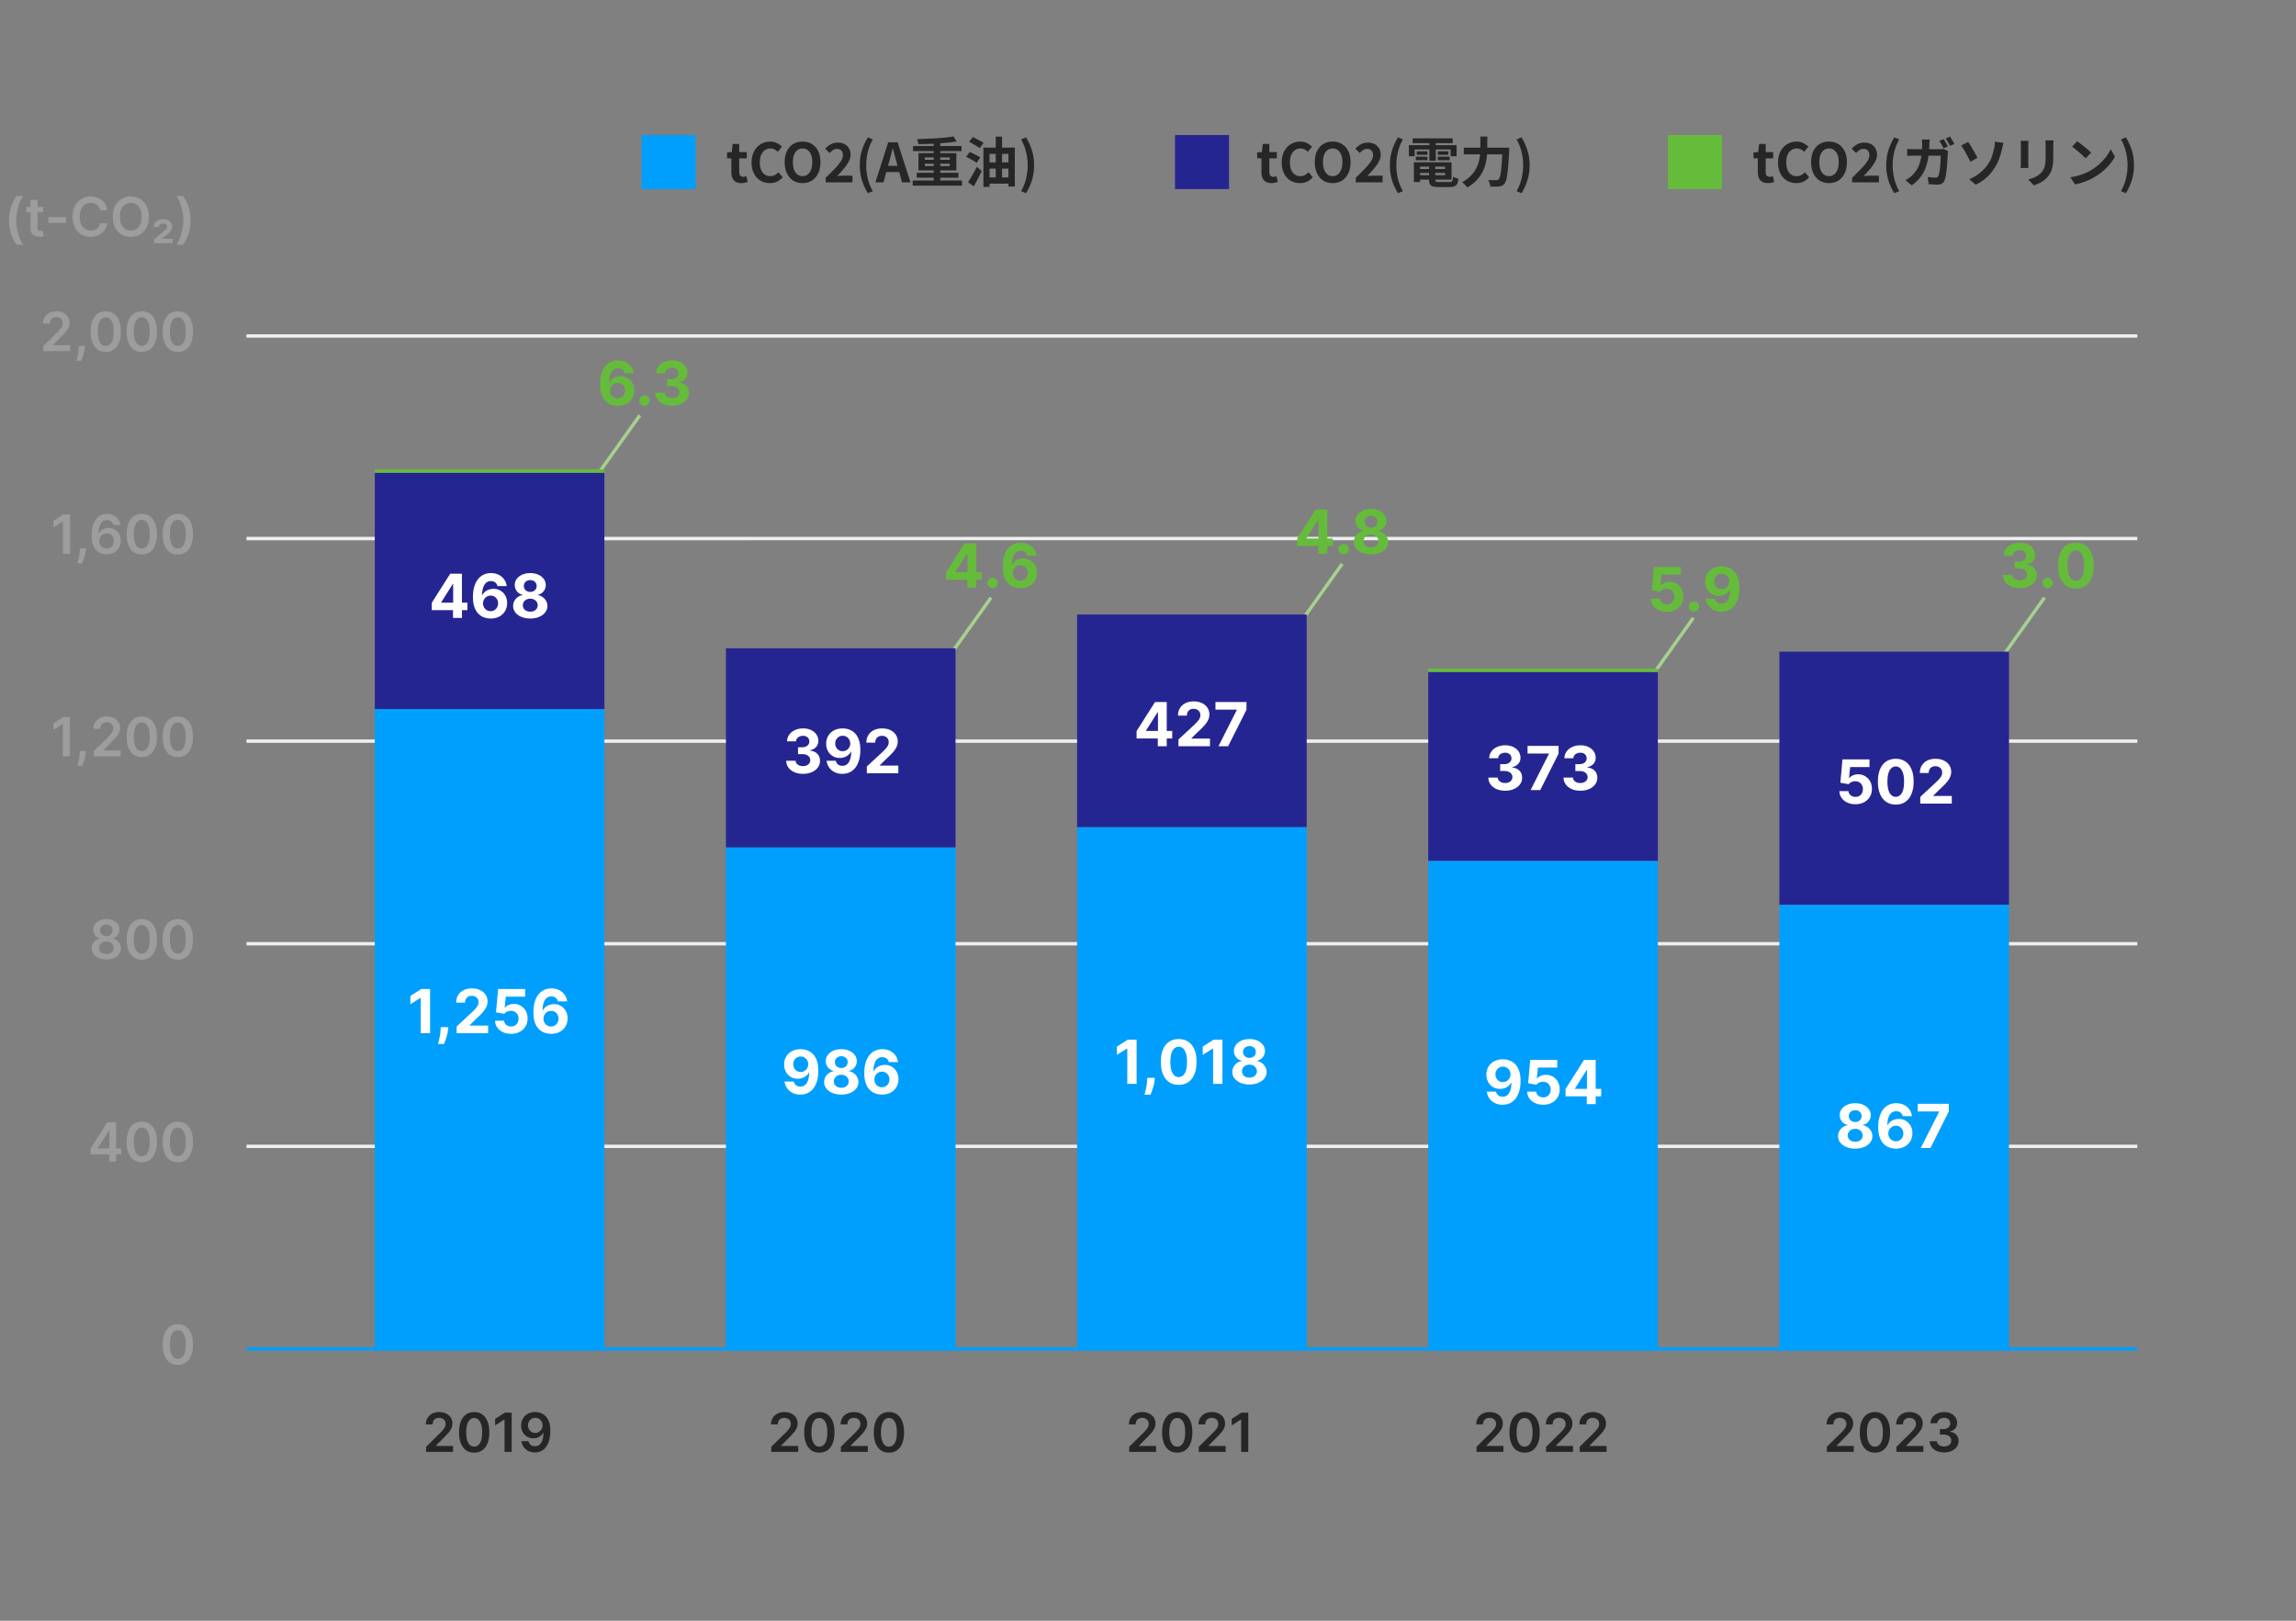 <svg width="680" height="480" viewBox="0 0 680 480" fill="none" xmlns="http://www.w3.org/2000/svg"><rect x="0" y="0" width="680" height="480" fill="#808080" stroke="none"/><path fill-rule="evenodd" clip-rule="evenodd" d="M633 400H73v-1h560v1z" fill="#009FFD"/><path fill-rule="evenodd" clip-rule="evenodd" d="M633 340H73v-1h560v1zm0-60H73v-1h560v1zm0-60H73v-1h560v1zm0-60H73v-1h560v1zm0-60H73v-1h560v1z" fill="#EFEFEF"/><path fill-rule="evenodd" clip-rule="evenodd" d="M189.907 123.29l-11.906 16.708-.814-.581 11.905-16.707.815.58zm104 54l-11.906 16.708-.814-.581 11.905-16.707.815.58zm104-10l-11.906 16.708-.814-.581 11.905-16.707.815.58zm104 16l-11.906 16.708-.814-.581 11.905-16.707.815.58zm104-6l-11.906 16.708-.814-.581 11.905-16.707.815.58z" fill="#A6D190"/><path d="M111 140h68v70h-68v-70z" fill="#252592"/><path d="M111 139h68v1h-68v-1z" fill="#65BC3A"/><path d="M215 192h68v59h-68v-59zm104-10h68v63h-68v-63zm104 17h68v56h-68v-56z" fill="#252592"/><path d="M423 198h68v1h-68v-1z" fill="#65BC3A"/><path d="M527 193h68v75h-68v-75z" fill="#252592"/><path d="M111 210h68v190h-68V210zm104 41h68v149h-68V251zm104-6h68v155h-68V245zm104 10h68v145h-68V255zm104 13h68v132h-68V268z" fill="#009FFD"/><path d="M52.664 404.222c-.936 0-1.739-.237-2.41-.71-.666-.477-1.18-1.165-1.54-2.063-.355-.901-.533-1.986-.533-3.255.004-1.269.183-2.349.54-3.239.36-.894.873-1.576 1.54-2.045.67-.47 1.47-.705 2.403-.705.931 0 1.733.235 2.403.705.67.469 1.184 1.151 1.54 2.045.36.894.54 1.974.54 3.239 0 1.272-.18 2.36-.54 3.261-.356.898-.87 1.583-1.54 2.057-.667.473-1.468.71-2.403.71zm0-1.778c.727 0 1.3-.358 1.721-1.074.425-.72.637-1.779.637-3.176 0-.925-.097-1.701-.29-2.33-.193-.629-.466-1.102-.818-1.42a1.791 1.791 0 00-1.25-.483c-.724 0-1.296.36-1.716 1.079-.42.716-.633 1.767-.637 3.154-.003.928.09 1.708.279 2.341.193.632.466 1.109.818 1.431.352.319.77.478 1.256.478zm0-58.222c-.936 0-1.739-.237-2.41-.71-.666-.477-1.18-1.165-1.54-2.063-.355-.901-.533-1.986-.533-3.255.004-1.269.183-2.349.54-3.239.36-.894.873-1.576 1.54-2.045.67-.47 1.47-.705 2.403-.705.931 0 1.733.235 2.403.705.67.469 1.184 1.151 1.54 2.045.36.894.54 1.974.54 3.239 0 1.272-.18 2.36-.54 3.261-.356.898-.87 1.583-1.54 2.057-.667.473-1.468.71-2.403.71zm0-1.778c.727 0 1.3-.358 1.721-1.074.425-.72.637-1.779.637-3.176 0-.925-.097-1.701-.29-2.33-.193-.629-.466-1.102-.818-1.42a1.791 1.791 0 00-1.25-.483c-.724 0-1.296.36-1.716 1.079-.42.716-.633 1.767-.637 3.154-.003.928.09 1.708.279 2.341.193.632.466 1.109.818 1.431.352.319.77.478 1.256.478zm-10.672 1.778c-.936 0-1.739-.237-2.41-.71-.666-.477-1.18-1.165-1.54-2.063-.355-.901-.533-1.986-.533-3.255.004-1.269.184-2.349.54-3.239.36-.894.873-1.576 1.54-2.045.67-.47 1.47-.705 2.403-.705.932 0 1.733.235 2.403.705.67.469 1.184 1.151 1.54 2.045.36.894.54 1.974.54 3.239 0 1.272-.18 2.36-.54 3.261-.356.898-.87 1.583-1.54 2.057-.667.473-1.468.71-2.403.71zm0-1.778c.727 0 1.3-.358 1.721-1.074.425-.72.637-1.779.637-3.176 0-.925-.097-1.701-.29-2.33-.193-.629-.466-1.102-.818-1.42a1.791 1.791 0 00-1.25-.483c-.724 0-1.296.36-1.716 1.079-.42.716-.633 1.767-.637 3.154-.003.928.09 1.708.279 2.341.193.632.466 1.109.818 1.431.352.319.77.478 1.256.478zm-15.168-.602v-1.677l4.938-7.801h1.397v2.387h-.852l-3.324 5.267v.091h6.892v1.733h-9.05zm5.551 2.159v-2.671l.023-.75v-8.216h1.989v11.637h-2.012zm20.289-59.779c-.936 0-1.739-.237-2.41-.71-.666-.477-1.18-1.165-1.54-2.063-.355-.901-.533-1.986-.533-3.255.004-1.269.183-2.349.54-3.239.36-.894.873-1.576 1.54-2.045.67-.47 1.47-.705 2.403-.705.931 0 1.733.235 2.403.705.67.469 1.184 1.151 1.54 2.045.36.894.54 1.974.54 3.239 0 1.272-.18 2.36-.54 3.261-.356.898-.87 1.583-1.54 2.057-.667.473-1.468.71-2.403.71zm0-1.778c.727 0 1.3-.358 1.721-1.074.425-.72.637-1.779.637-3.176 0-.925-.097-1.701-.29-2.33-.193-.629-.466-1.102-.818-1.42a1.791 1.791 0 00-1.25-.483c-.724 0-1.296.36-1.716 1.079-.42.716-.633 1.767-.637 3.154-.003.928.09 1.708.279 2.341.193.632.466 1.109.818 1.431.352.319.77.478 1.256.478zm-10.672 1.778c-.936 0-1.739-.237-2.41-.71-.666-.477-1.18-1.165-1.54-2.063-.355-.901-.533-1.986-.533-3.255.004-1.269.184-2.349.54-3.239.36-.894.873-1.576 1.54-2.045.67-.47 1.47-.705 2.403-.705.932 0 1.733.235 2.403.705.67.469 1.184 1.151 1.54 2.045.36.894.54 1.974.54 3.239 0 1.272-.18 2.36-.54 3.261-.356.898-.87 1.583-1.54 2.057-.667.473-1.468.71-2.403.71zm0-1.778c.727 0 1.3-.358 1.721-1.074.425-.72.637-1.779.637-3.176 0-.925-.097-1.701-.29-2.33-.193-.629-.466-1.102-.818-1.42a1.791 1.791 0 00-1.25-.483c-.724 0-1.296.36-1.716 1.079-.42.716-.633 1.767-.637 3.154-.003.928.09 1.708.279 2.341.193.632.466 1.109.818 1.431.352.319.77.478 1.256.478zM31.5 284.16c-.846 0-1.596-.142-2.25-.427-.652-.284-1.164-.672-1.535-1.164a2.737 2.737 0 01-.546-1.688 2.792 2.792 0 01.319-1.346 3 3 0 01.875-1.023 2.82 2.82 0 011.238-.529v-.079a2.465 2.465 0 01-1.454-.915 2.64 2.64 0 01-.546-1.665 2.65 2.65 0 01.5-1.602c.338-.47.8-.839 1.387-1.108.587-.273 1.257-.409 2.011-.409.746 0 1.411.136 1.994.409.587.269 1.05.638 1.387 1.108.34.47.511 1.004.511 1.602 0 .629-.187 1.184-.562 1.665a2.46 2.46 0 01-1.438.915v.079a2.74 2.74 0 011.227.529c.368.273.66.614.875 1.023.22.409.33.858.33 1.346a2.75 2.75 0 01-.557 1.688c-.371.492-.883.88-1.534 1.164-.648.285-1.392.427-2.233.427zm0-1.625c.435 0 .813-.074 1.135-.222.322-.151.572-.364.75-.636.178-.273.27-.587.273-.944a1.762 1.762 0 00-.29-.982 1.905 1.905 0 00-.767-.677 2.419 2.419 0 00-1.102-.244 2.47 2.47 0 00-1.114.244 1.948 1.948 0 00-.772.677 1.72 1.72 0 00-.273.982c-.004.357.083.671.261.944.178.269.428.479.75.63.326.152.709.228 1.148.228zm0-5.302c.355 0 .67-.071.942-.215.277-.144.495-.345.654-.603.159-.257.24-.555.244-.892a1.661 1.661 0 00-.239-.875 1.536 1.536 0 00-.647-.585 2.085 2.085 0 00-.955-.21c-.367 0-.691.07-.971.21a1.536 1.536 0 00-.648.585c-.152.25-.226.542-.222.875-.004.337.072.635.227.892.16.254.377.455.654.603.28.144.6.215.96.215zm21.164-53.011c-.936 0-1.739-.237-2.41-.71-.666-.477-1.18-1.165-1.54-2.063-.355-.901-.533-1.986-.533-3.255.004-1.269.183-2.349.54-3.239.36-.894.873-1.576 1.54-2.045.67-.47 1.47-.705 2.403-.705.931 0 1.733.235 2.403.705.67.469 1.184 1.151 1.54 2.045.36.894.54 1.974.54 3.239 0 1.272-.18 2.36-.54 3.261-.356.898-.87 1.583-1.54 2.057-.667.473-1.468.71-2.403.71zm0-1.778c.727 0 1.3-.358 1.721-1.074.425-.72.637-1.779.637-3.176 0-.925-.097-1.701-.29-2.33-.193-.629-.466-1.102-.818-1.42a1.791 1.791 0 00-1.25-.483c-.724 0-1.296.36-1.716 1.079-.42.716-.633 1.767-.637 3.154-.003.928.09 1.708.279 2.341.193.632.466 1.109.818 1.431.352.319.77.478 1.256.478zm-10.672 1.778c-.936 0-1.739-.237-2.41-.71-.666-.477-1.18-1.165-1.54-2.063-.355-.901-.533-1.986-.533-3.255.004-1.269.184-2.349.54-3.239.36-.894.873-1.576 1.54-2.045.67-.47 1.47-.705 2.403-.705.932 0 1.733.235 2.403.705.67.469 1.184 1.151 1.54 2.045.36.894.54 1.974.54 3.239 0 1.272-.18 2.36-.54 3.261-.356.898-.87 1.583-1.54 2.057-.667.473-1.468.71-2.403.71zm0-1.778c.727 0 1.3-.358 1.721-1.074.425-.72.637-1.779.637-3.176 0-.925-.097-1.701-.29-2.33-.193-.629-.466-1.102-.818-1.42a1.791 1.791 0 00-1.25-.483c-.724 0-1.296.36-1.716 1.079-.42.716-.633 1.767-.637 3.154-.003.928.09 1.708.279 2.341.193.632.466 1.109.818 1.431.352.319.77.478 1.256.478zm-14.239 1.557v-1.523l4.04-3.96c.386-.391.708-.737.966-1.04a3.82 3.82 0 00.58-.881c.128-.284.193-.587.193-.909 0-.367-.084-.682-.25-.943a1.664 1.664 0 00-.688-.614 2.216 2.216 0 00-.994-.216c-.383 0-.718.08-1.006.239a1.64 1.64 0 00-.67.665c-.156.288-.233.63-.233 1.028h-2.006c0-.739.169-1.381.506-1.926a3.415 3.415 0 011.392-1.267c.595-.299 1.276-.449 2.045-.449.78 0 1.466.146 2.057.438.591.291 1.05.691 1.375 1.198.33.508.494 1.088.494 1.739 0 .436-.083.864-.25 1.284-.166.421-.46.887-.88 1.398-.417.511-1.002 1.131-1.756 1.858l-2.006 2.04v.079h5.069v1.762h-7.978zm-2.281-1.592l-.074.625a9.31 9.31 0 01-.284 1.455 18.68 18.68 0 01-.42 1.369c-.148.417-.267.744-.358.983h-1.387l.216-.943c.095-.398.186-.845.273-1.341.087-.496.146-1 .176-1.511l.04-.637h1.818zm-4.752-10.045v11.637h-2.107v-9.586h-.069l-2.721 1.739v-1.932l2.892-1.858h2.006zm31.944-48.142c-.936 0-1.739-.237-2.41-.71-.666-.477-1.18-1.165-1.54-2.063-.355-.901-.533-1.986-.533-3.255.004-1.269.183-2.349.54-3.239.36-.894.873-1.576 1.54-2.045.67-.47 1.47-.705 2.403-.705.931 0 1.733.235 2.403.705.67.469 1.184 1.151 1.54 2.045.36.894.54 1.974.54 3.239 0 1.272-.18 2.36-.54 3.261-.356.898-.87 1.583-1.54 2.057-.667.473-1.468.71-2.403.71zm0-1.778c.727 0 1.3-.358 1.721-1.074.425-.72.637-1.779.637-3.176 0-.925-.097-1.701-.29-2.33-.193-.629-.466-1.102-.818-1.42a1.791 1.791 0 00-1.25-.483c-.724 0-1.296.36-1.716 1.079-.42.716-.633 1.767-.637 3.154-.003.928.09 1.708.279 2.341.193.632.466 1.109.818 1.431.352.319.77.478 1.256.478zm-10.672 1.778c-.936 0-1.739-.237-2.41-.71-.666-.477-1.18-1.165-1.54-2.063-.355-.901-.533-1.986-.533-3.255.004-1.269.184-2.349.54-3.239.36-.894.873-1.576 1.54-2.045.67-.47 1.47-.705 2.403-.705.932 0 1.733.235 2.403.705.67.469 1.184 1.151 1.54 2.045.36.894.54 1.974.54 3.239 0 1.272-.18 2.36-.54 3.261-.356.898-.87 1.583-1.54 2.057-.667.473-1.468.71-2.403.71zm0-1.778c.727 0 1.3-.358 1.721-1.074.425-.72.637-1.779.637-3.176 0-.925-.097-1.701-.29-2.33-.193-.629-.466-1.102-.818-1.42a1.791 1.791 0 00-1.25-.483c-.724 0-1.296.36-1.716 1.079-.42.716-.633 1.767-.637 3.154-.003.928.09 1.708.279 2.341.193.632.466 1.109.818 1.431.352.319.77.478 1.256.478zm-10.415 1.716a4.93 4.93 0 01-1.63-.29 3.832 3.832 0 01-1.432-.938c-.425-.435-.762-1.013-1.012-1.733-.25-.723-.373-1.619-.37-2.687 0-.996.107-1.885.32-2.665.211-.78.516-1.439.914-1.977a4.034 4.034 0 011.437-1.239 4.151 4.151 0 011.892-.426c.731 0 1.38.144 1.944.432a3.662 3.662 0 011.375 1.182c.348.496.564 1.057.647 1.682h-2.074a1.887 1.887 0 00-.653-1.069c-.326-.269-.739-.403-1.239-.403-.806 0-1.428.35-1.863 1.051-.432.701-.65 1.663-.654 2.886h.08c.186-.333.426-.619.721-.858a3.315 3.315 0 011-.551 3.55 3.55 0 011.188-.199 3.49 3.49 0 011.835.489c.546.326.977.775 1.296 1.347.318.568.475 1.219.471 1.954.004.765-.17 1.453-.523 2.063a3.798 3.798 0 01-1.471 1.432c-.629.348-1.362.52-2.199.517zm-.011-1.705c.413 0 .782-.1 1.108-.301.325-.201.583-.472.772-.813.19-.34.283-.723.279-1.147a2.26 2.26 0 00-.273-1.131 2.08 2.08 0 00-.756-.801 2.07 2.07 0 00-1.102-.296 2.128 2.128 0 00-1.551.665 2.293 2.293 0 00-.636 1.58c.003.405.098.778.284 1.119.185.341.441.614.767.818.326.205.695.307 1.108.307zm-6.078-.046l-.074.625a9.31 9.31 0 01-.284 1.455 18.68 18.68 0 01-.42 1.369c-.149.417-.268.744-.359.983h-1.386l.216-.943c.094-.398.185-.845.272-1.341.088-.496.146-1 .177-1.511l.04-.637h1.818zm-4.752-10.045v11.637h-2.108v-9.586h-.068l-2.722 1.739v-1.932l2.892-1.858h2.006zm31.928-48.142c-.936 0-1.739-.237-2.41-.71-.666-.477-1.18-1.165-1.54-2.063-.355-.901-.533-1.986-.533-3.255.004-1.27.183-2.349.54-3.239.36-.894.873-1.576 1.54-2.045.67-.47 1.47-.705 2.403-.705.931 0 1.733.235 2.403.705.67.47 1.184 1.151 1.54 2.045.36.894.54 1.974.54 3.239 0 1.272-.18 2.36-.54 3.261-.356.898-.87 1.583-1.54 2.057-.667.473-1.468.71-2.403.71zm0-1.778c.727 0 1.3-.358 1.721-1.074.425-.72.637-1.779.637-3.176 0-.925-.097-1.701-.29-2.33-.193-.629-.466-1.102-.818-1.42a1.791 1.791 0 00-1.25-.483c-.724 0-1.296.36-1.716 1.08-.42.715-.633 1.766-.637 3.153-.003.928.09 1.708.279 2.341.193.632.466 1.109.818 1.431.352.319.77.478 1.256.478zm-10.672 1.778c-.936 0-1.739-.237-2.41-.71-.666-.477-1.18-1.165-1.54-2.063-.355-.901-.533-1.986-.533-3.255.004-1.27.184-2.349.54-3.239.36-.894.873-1.576 1.54-2.045.67-.47 1.47-.705 2.403-.705.932 0 1.733.235 2.403.705.67.47 1.184 1.151 1.54 2.045.36.894.54 1.974.54 3.239 0 1.272-.18 2.36-.54 3.261-.356.898-.87 1.583-1.54 2.057-.667.473-1.468.71-2.403.71zm0-1.778c.727 0 1.3-.358 1.721-1.074.425-.72.637-1.779.637-3.176 0-.925-.097-1.701-.29-2.33-.193-.629-.466-1.102-.818-1.42a1.79 1.79 0 00-1.25-.483c-.724 0-1.296.36-1.716 1.08-.42.715-.633 1.766-.637 3.153-.003.928.09 1.708.279 2.341.193.632.466 1.109.818 1.431.352.319.77.478 1.256.478zm-10.672 1.778c-.936 0-1.739-.237-2.41-.71-.666-.477-1.18-1.165-1.539-2.063-.356-.901-.534-1.986-.534-3.255.004-1.27.184-2.349.54-3.239.36-.894.873-1.576 1.54-2.045.67-.47 1.471-.705 2.403-.705.932 0 1.733.235 2.403.705.67.47 1.184 1.151 1.54 2.045.36.894.54 1.974.54 3.239 0 1.272-.18 2.36-.54 3.261-.356.898-.87 1.583-1.54 2.057-.666.473-1.468.71-2.403.71zm0-1.778c.727 0 1.301-.358 1.721-1.074.425-.72.637-1.779.637-3.176 0-.925-.097-1.701-.29-2.33-.193-.629-.466-1.102-.818-1.42a1.791 1.791 0 00-1.25-.483c-.724 0-1.296.36-1.716 1.08-.42.715-.633 1.766-.636 3.153-.004.928.089 1.708.278 2.341.193.632.466 1.109.818 1.431.352.319.771.478 1.256.478zm-6.13-.035l-.073.625a9.31 9.31 0 01-.284 1.455 18.68 18.68 0 01-.42 1.369 47.51 47.51 0 01-.359.983h-1.386l.216-.943c.095-.398.186-.845.273-1.341.087-.496.145-1 .176-1.511l.04-.637h1.818zm-12.374 1.592v-1.523l4.04-3.96c.386-.39.708-.737.965-1.04.258-.303.451-.597.58-.88a2.18 2.18 0 00.193-.91c0-.367-.083-.682-.25-.943a1.662 1.662 0 00-.687-.614 2.218 2.218 0 00-.995-.216c-.382 0-.717.08-1.005.239a1.643 1.643 0 00-.67.665c-.156.288-.234.63-.234 1.028h-2.005c0-.738.168-1.38.505-1.926a3.413 3.413 0 011.392-1.267c.595-.3 1.277-.449 2.046-.449.78 0 1.466.146 2.057.438.59.291 1.049.69 1.375 1.198.33.508.494 1.088.494 1.74 0 .435-.084.863-.25 1.283-.167.42-.46.886-.88 1.398-.417.511-1.003 1.13-1.756 1.858l-2.006 2.04v.079h5.068v1.762h-7.977z" fill="#9D9D9D"/><path d="M158.535 418.204a4.79 4.79 0 011.625.296c.53.189 1.007.5 1.432.932.424.428.761 1.002 1.011 1.721.25.72.375 1.61.375 2.671.004 1-.102 1.894-.318 2.681-.212.785-.517 1.447-.915 1.989a4.04 4.04 0 01-1.437 1.239c-.561.284-1.192.426-1.893.426-.734 0-1.386-.144-1.954-.432a3.671 3.671 0 01-1.369-1.182 3.745 3.745 0 01-.642-1.716h2.073c.106.462.322.83.648 1.103.33.269.744.403 1.244.403.807 0 1.429-.35 1.864-1.051.436-.701.654-1.674.654-2.921h-.08a2.974 2.974 0 01-.722.864 3.27 3.27 0 01-1.005.551 3.578 3.578 0 01-1.182.193 3.517 3.517 0 01-1.841-.488 3.567 3.567 0 01-1.29-1.341c-.314-.568-.473-1.218-.477-1.949 0-.758.174-1.438.523-2.04a3.793 3.793 0 011.471-1.432c.629-.352 1.364-.524 2.205-.517zm.005 1.705c-.409 0-.778.1-1.107.301a2.134 2.134 0 00-.773.807 2.301 2.301 0 00-.279 1.131c.004.412.097.787.279 1.125.185.337.437.604.755.801.322.197.69.295 1.103.295a2.1 2.1 0 001.551-.665c.201-.212.356-.452.466-.721.113-.269.168-.553.165-.853 0-.397-.095-.765-.285-1.102a2.182 2.182 0 00-.767-.812 2.017 2.017 0 00-1.108-.307zm-7-1.546V430h-2.108v-9.586h-.068l-2.721 1.739v-1.932l2.892-1.858h2.005zm-11.103 11.858c-.936 0-1.739-.237-2.409-.71-.667-.477-1.18-1.165-1.54-2.063-.356-.901-.534-1.986-.534-3.255.004-1.269.184-2.349.54-3.239.36-.894.873-1.576 1.54-2.045.67-.47 1.471-.705 2.403-.705.932 0 1.733.235 2.403.705.671.469 1.184 1.151 1.54 2.045.36.894.54 1.974.54 3.239 0 1.272-.18 2.36-.54 3.261-.356.898-.869 1.583-1.54 2.057-.666.473-1.467.71-2.403.71zm0-1.778c.727 0 1.301-.358 1.722-1.074.424-.72.636-1.779.636-3.176 0-.925-.097-1.701-.29-2.33-.193-.629-.466-1.102-.818-1.42a1.79 1.79 0 00-1.25-.483c-.723 0-1.295.36-1.716 1.079-.42.716-.632 1.767-.636 3.154-.004.928.089 1.708.278 2.341.193.632.466 1.109.818 1.431a1.81 1.81 0 001.256.478zM126.198 430v-1.523l4.04-3.96c.386-.391.708-.737.966-1.04.257-.303.451-.597.579-.881.129-.284.193-.587.193-.909 0-.367-.083-.682-.25-.943a1.657 1.657 0 00-.687-.614 2.217 2.217 0 00-.994-.216c-.383 0-.718.08-1.006.239a1.638 1.638 0 00-.67.665c-.156.288-.233.63-.233 1.028h-2.006c0-.738.168-1.381.506-1.926a3.412 3.412 0 011.392-1.267c.594-.299 1.276-.449 2.045-.449.78 0 1.466.146 2.057.438.591.291 1.049.691 1.375 1.198a3.13 3.13 0 01.494 1.739c0 .436-.083.864-.25 1.284-.166.421-.46.887-.88 1.398-.417.511-1.002 1.131-1.756 1.858l-2.006 2.04v.079h5.068V430h-7.977zm137.075.222c-.936 0-1.739-.237-2.409-.71-.667-.477-1.18-1.165-1.54-2.063-.356-.901-.534-1.986-.534-3.255.004-1.269.184-2.349.54-3.239.36-.894.873-1.576 1.54-2.045.67-.47 1.471-.705 2.403-.705.932 0 1.733.235 2.403.705.671.469 1.184 1.151 1.54 2.045.36.894.54 1.974.54 3.239 0 1.272-.18 2.36-.54 3.261-.356.898-.869 1.583-1.54 2.057-.666.473-1.467.71-2.403.71zm0-1.778c.727 0 1.301-.358 1.722-1.074.424-.72.636-1.779.636-3.176 0-.925-.097-1.701-.29-2.33-.193-.629-.466-1.102-.818-1.42a1.79 1.79 0 00-1.25-.483c-.723 0-1.295.36-1.716 1.079-.42.716-.632 1.767-.636 3.154-.004.928.089 1.708.278 2.341.193.632.466 1.109.818 1.431a1.81 1.81 0 001.256.478zm-14.239 1.557v-1.523l4.04-3.96c.386-.391.708-.737.966-1.04.257-.303.45-.597.579-.881.129-.284.193-.587.193-.909 0-.367-.083-.682-.25-.943a1.657 1.657 0 00-.687-.614 2.217 2.217 0 00-.994-.216c-.383 0-.718.08-1.006.239a1.646 1.646 0 00-.671.665c-.155.288-.232.63-.232 1.028h-2.006c0-.739.168-1.381.506-1.926a3.412 3.412 0 011.392-1.267c.594-.299 1.276-.449 2.045-.449.78 0 1.466.146 2.057.438.591.291 1.049.691 1.375 1.198a3.13 3.13 0 01.494 1.739c0 .436-.083.864-.25 1.284-.167.421-.46.887-.881 1.398-.416.511-1.001 1.131-1.755 1.858l-2.006 2.04v.079h5.068v1.762h-7.977zm-6.37.221c-.936 0-1.739-.237-2.409-.71-.667-.477-1.18-1.165-1.54-2.063-.356-.901-.534-1.986-.534-3.255.003-1.269.183-2.349.539-3.239.36-.894.874-1.576 1.54-2.045.671-.47 1.472-.705 2.404-.705.931 0 1.733.235 2.403.705.67.469 1.184 1.151 1.54 2.045.36.894.54 1.974.54 3.239 0 1.272-.18 2.36-.54 3.261-.356.898-.87 1.583-1.54 2.057-.667.473-1.468.71-2.403.71zm0-1.778c.727 0 1.301-.358 1.721-1.074.424-.72.637-1.779.637-3.176 0-.925-.097-1.701-.29-2.33-.193-.629-.466-1.102-.818-1.42a1.793 1.793 0 00-1.25-.483c-.724 0-1.296.36-1.716 1.079-.421.716-.633 1.767-.637 3.154-.003.928.089 1.708.279 2.341.193.632.466 1.109.818 1.431.352.319.771.478 1.256.478zm-14.239 1.557v-1.523l4.039-3.96c.387-.391.709-.737.966-1.04.258-.303.451-.597.58-.881.129-.284.193-.587.193-.909 0-.367-.083-.682-.25-.943a1.67 1.67 0 00-.687-.614 2.221 2.221 0 00-.995-.216c-.382 0-.718.08-1.005.239a1.64 1.64 0 00-.671.665c-.155.288-.233.63-.233 1.028h-2.006c0-.739.169-1.381.506-1.926a3.412 3.412 0 011.392-1.267c.595-.299 1.277-.449 2.046-.449.78 0 1.466.146 2.056.438.591.291 1.05.691 1.375 1.198.33.508.495 1.088.495 1.739 0 .436-.084.864-.25 1.284-.167.421-.46.887-.881 1.398-.417.511-1.002 1.131-1.756 1.858l-2.005 2.04v.079h5.068v1.762h-7.977zm141.272-11.637v11.637h-2.108v-9.586h-.069l-2.721 1.739v-1.932l2.892-1.858h2.006zm-14.671 11.637v-1.523l4.04-3.96c.386-.391.708-.737.966-1.04.257-.303.451-.597.579-.881.129-.284.194-.587.194-.909 0-.367-.084-.682-.25-.943a1.666 1.666 0 00-.688-.614 2.217 2.217 0 00-.994-.216c-.383 0-.718.08-1.006.239a1.638 1.638 0 00-.67.665c-.156.288-.233.63-.233 1.028h-2.006c0-.739.169-1.381.506-1.926a3.412 3.412 0 011.392-1.267c.594-.299 1.276-.449 2.045-.449.78 0 1.466.146 2.057.438.591.291 1.049.691 1.375 1.198.33.508.494 1.088.494 1.739 0 .436-.083.864-.25 1.284-.166.421-.46.887-.88 1.398-.417.511-1.002 1.131-1.756 1.858l-2.006 2.04v.079h5.068v1.762h-7.977zm-6.37.221c-.936 0-1.739-.237-2.409-.71-.667-.477-1.18-1.165-1.54-2.063-.356-.901-.534-1.986-.534-3.255.004-1.269.184-2.349.54-3.239.359-.894.873-1.576 1.539-2.045.671-.47 1.472-.705 2.404-.705.932 0 1.733.235 2.403.705.671.469 1.184 1.151 1.54 2.045.36.894.54 1.974.54 3.239 0 1.272-.18 2.36-.54 3.261-.356.898-.869 1.583-1.54 2.057-.666.473-1.468.71-2.403.71zm0-1.778c.727 0 1.301-.358 1.721-1.074.425-.72.637-1.779.637-3.176 0-.925-.097-1.701-.29-2.33-.193-.629-.466-1.102-.818-1.42a1.79 1.79 0 00-1.25-.483c-.724 0-1.296.36-1.716 1.079-.421.716-.633 1.767-.636 3.154-.004.928.089 1.708.278 2.341.193.632.466 1.109.818 1.431.352.319.771.478 1.256.478zm-14.239 1.557v-1.523l4.04-3.96c.386-.391.708-.737.965-1.04.258-.303.451-.597.58-.881.129-.284.193-.587.193-.909 0-.367-.083-.682-.25-.943a1.663 1.663 0 00-.687-.614 2.218 2.218 0 00-.995-.216c-.382 0-.717.08-1.005.239a1.64 1.64 0 00-.671.665c-.155.288-.233.63-.233 1.028h-2.005c0-.739.168-1.381.505-1.926a3.412 3.412 0 011.392-1.267c.595-.299 1.277-.449 2.046-.449.78 0 1.466.146 2.057.438.591.291 1.049.691 1.375 1.198a3.13 3.13 0 01.494 1.739c0 .436-.083.864-.25 1.284-.167.421-.46.887-.881 1.398-.416.511-1.002 1.131-1.755 1.858l-2.006 2.04v.079h5.068v1.762h-7.977zm133.422 0v-1.523l4.039-3.96c.387-.391.709-.737.966-1.04.258-.303.451-.597.58-.881.129-.284.193-.587.193-.909 0-.367-.083-.682-.25-.943a1.67 1.67 0 00-.687-.614 2.221 2.221 0 00-.995-.216c-.382 0-.718.08-1.005.239a1.64 1.64 0 00-.671.665c-.155.288-.233.63-.233 1.028h-2.005c0-.739.168-1.381.505-1.926a3.412 3.412 0 011.392-1.267c.595-.299 1.277-.449 2.046-.449.78 0 1.466.146 2.057.438.59.291 1.049.691 1.375 1.198a3.13 3.13 0 01.494 1.739c0 .436-.084.864-.25 1.284-.167.421-.46.887-.881 1.398-.417.511-1.002 1.131-1.756 1.858l-2.005 2.04v.079h5.068v1.762h-7.977zm-9.938 0v-1.523l4.04-3.96c.386-.391.708-.737.966-1.04.257-.303.451-.597.579-.881.129-.284.194-.587.194-.909 0-.367-.084-.682-.25-.943a1.666 1.666 0 00-.688-.614 2.217 2.217 0 00-.994-.216c-.383 0-.718.08-1.006.239a1.638 1.638 0 00-.67.665c-.156.288-.233.63-.233 1.028h-2.006c0-.739.169-1.381.506-1.926a3.412 3.412 0 011.392-1.267c.594-.299 1.276-.449 2.045-.449.78 0 1.466.146 2.057.438.591.291 1.049.691 1.375 1.198.33.508.494 1.088.494 1.739 0 .436-.083.864-.25 1.284-.166.421-.46.887-.88 1.398-.417.511-1.002 1.131-1.756 1.858l-2.006 2.04v.079h5.068v1.762h-7.977zm-6.37.221c-.936 0-1.739-.237-2.409-.71-.667-.477-1.18-1.165-1.54-2.063-.356-.901-.534-1.986-.534-3.255.004-1.269.184-2.349.54-3.239.359-.894.873-1.576 1.539-2.045.671-.47 1.472-.705 2.404-.705.932 0 1.733.235 2.403.705.671.469 1.184 1.151 1.54 2.045.36.894.54 1.974.54 3.239 0 1.272-.18 2.36-.54 3.261-.356.898-.869 1.583-1.54 2.057-.666.473-1.468.71-2.403.71zm0-1.778c.727 0 1.301-.358 1.721-1.074.425-.72.637-1.779.637-3.176 0-.925-.097-1.701-.29-2.33-.193-.629-.466-1.102-.818-1.42a1.79 1.79 0 00-1.25-.483c-.724 0-1.296.36-1.716 1.079-.421.716-.633 1.767-.636 3.154-.004.928.089 1.708.278 2.341.193.632.466 1.109.818 1.431.352.319.771.478 1.256.478zm-14.239 1.557v-1.523l4.04-3.96c.386-.391.708-.737.965-1.04.258-.303.451-.597.58-.881.129-.284.193-.587.193-.909 0-.367-.083-.682-.25-.943a1.663 1.663 0 00-.687-.614 2.218 2.218 0 00-.995-.216c-.382 0-.717.08-1.005.239a1.64 1.64 0 00-.671.665c-.155.288-.233.63-.233 1.028h-2.005c0-.739.168-1.381.505-1.926a3.412 3.412 0 011.392-1.267c.595-.299 1.277-.449 2.046-.449.78 0 1.466.146 2.057.438.591.291 1.049.691 1.375 1.198a3.13 3.13 0 01.494 1.739c0 .436-.083.864-.25 1.284-.167.421-.46.887-.881 1.398-.416.511-1.002 1.131-1.755 1.858l-2.006 2.04v.079h5.068v1.762h-7.977zm138.481.159c-.818 0-1.546-.141-2.182-.421-.632-.28-1.132-.67-1.5-1.17a3.04 3.04 0 01-.585-1.733h2.136c.019.314.123.589.313.824.189.231.441.411.755.539.315.129.667.194 1.057.194.417 0 .786-.072 1.108-.216.322-.148.574-.353.756-.614.182-.261.271-.562.267-.903a1.564 1.564 0 00-.273-.932c-.185-.269-.454-.479-.807-.631-.348-.151-.769-.227-1.261-.227h-1.028v-1.625h1.028c.405 0 .759-.07 1.062-.21.307-.141.548-.337.722-.591.174-.258.26-.555.256-.892.004-.33-.07-.616-.222-.858a1.496 1.496 0 00-.631-.574 2.06 2.06 0 00-.948-.205c-.356 0-.686.065-.989.193a1.802 1.802 0 00-.733.552 1.39 1.39 0 00-.295.841h-2.029c.015-.652.203-1.224.563-1.716a3.613 3.613 0 011.454-1.159c.606-.281 1.286-.421 2.04-.421.777 0 1.451.146 2.023.438.575.287 1.021.676 1.335 1.164.314.489.472 1.029.472 1.62.003.655-.19 1.204-.58 1.647-.386.444-.894.733-1.523.87v.091c.818.113 1.445.416 1.881.909.439.488.657 1.096.653 1.824 0 .651-.185 1.234-.556 1.75-.368.511-.875.912-1.523 1.204-.644.292-1.383.438-2.216.438zm-14.114-.159v-1.523l4.04-3.96c.386-.391.708-.737.966-1.04.257-.303.45-.597.579-.881.129-.284.193-.587.193-.909 0-.367-.083-.682-.25-.943a1.657 1.657 0 00-.687-.614 2.217 2.217 0 00-.994-.216c-.383 0-.718.08-1.006.239a1.646 1.646 0 00-.671.665c-.155.288-.232.63-.232 1.028h-2.006c0-.739.168-1.381.506-1.926a3.412 3.412 0 011.392-1.267c.594-.299 1.276-.449 2.045-.449.78 0 1.466.146 2.057.438.591.291 1.049.691 1.375 1.198a3.13 3.13 0 01.494 1.739c0 .436-.083.864-.25 1.284-.167.421-.46.887-.881 1.398-.416.511-1.001 1.131-1.755 1.858l-2.006 2.04v.079h5.068v1.762h-7.977zm-6.37.221c-.936 0-1.739-.237-2.409-.71-.667-.477-1.18-1.165-1.54-2.063-.356-.901-.534-1.986-.534-3.255.003-1.269.183-2.349.539-3.239.36-.894.874-1.576 1.54-2.045.671-.47 1.472-.705 2.404-.705.931 0 1.733.235 2.403.705.67.469 1.184 1.151 1.54 2.045.36.894.54 1.974.54 3.239 0 1.272-.18 2.36-.54 3.261-.356.898-.87 1.583-1.54 2.057-.667.473-1.468.71-2.403.71zm0-1.778c.727 0 1.301-.358 1.721-1.074.424-.72.637-1.779.637-3.176 0-.925-.097-1.701-.29-2.33-.193-.629-.466-1.102-.818-1.42a1.793 1.793 0 00-1.25-.483c-.724 0-1.296.36-1.716 1.079-.421.716-.633 1.767-.637 3.154-.003.928.089 1.708.279 2.341.193.632.466 1.109.818 1.431.352.319.771.478 1.256.478zm-14.239 1.557v-1.523l4.039-3.96c.387-.391.709-.737.966-1.04.258-.303.451-.597.58-.881.129-.284.193-.587.193-.909 0-.367-.083-.682-.25-.943a1.67 1.67 0 00-.687-.614 2.221 2.221 0 00-.995-.216c-.382 0-.718.08-1.005.239a1.64 1.64 0 00-.671.665c-.155.288-.233.63-.233 1.028h-2.006c0-.739.169-1.381.506-1.926a3.412 3.412 0 011.392-1.267c.595-.299 1.277-.449 2.046-.449.78 0 1.466.146 2.056.438.591.291 1.05.691 1.375 1.198.33.508.495 1.088.495 1.739 0 .436-.084.864-.25 1.284-.167.421-.46.887-.881 1.398-.417.511-1.002 1.131-1.756 1.858l-2.005 2.04v.079h5.068v1.762h-7.977z" fill="#262626"/><path d="M56.43 65.256c0 1.416-.189 2.721-.568 3.915a11.195 11.195 0 01-1.681 3.3h-1.938a6.86 6.86 0 00.807-1.374c.25-.542.466-1.137.648-1.784.185-.648.33-1.319.431-2.012a13.506 13.506 0 00-.113-4.773 14.464 14.464 0 00-.733-2.562c-.307-.788-.654-1.432-1.04-1.932h1.938a11.177 11.177 0 011.681 3.307c.38 1.19.569 2.494.569 3.915zM45.67 72v-1.13l2.733-2.268c.228-.19.423-.362.586-.517.163-.159.288-.314.375-.466.087-.155.13-.324.13-.505a.803.803 0 00-.352-.694c-.235-.166-.523-.25-.864-.25-.363 0-.657.093-.88.279-.22.181-.33.435-.33.761h-1.505c0-.704.255-1.26.767-1.665.515-.409 1.172-.613 1.971-.613.542 0 1.013.096 1.415.29.405.189.72.446.943.772.224.326.335.691.335 1.097a2.1 2.1 0 01-.199.909 3.1 3.1 0 01-.619.835c-.28.277-.638.576-1.074.898l-1.17.932v.05h3.187V72H45.67zm-1.577-7.818c0 1.254-.235 2.328-.705 3.222-.466.89-1.102 1.572-1.909 2.045-.803.474-1.714.71-2.733.71-1.019 0-1.932-.236-2.739-.71-.803-.477-1.439-1.16-1.909-2.05-.466-.895-.699-1.967-.699-3.217 0-1.253.233-2.325.7-3.216.469-.894 1.105-1.577 1.908-2.05.807-.474 1.72-.71 2.739-.71s1.93.236 2.733.71c.807.473 1.443 1.157 1.91 2.05.469.89.704 1.963.704 3.216zm-2.12 0c0-.882-.138-1.627-.414-2.233-.273-.61-.652-1.07-1.137-1.38-.485-.315-1.043-.472-1.676-.472s-1.191.157-1.676.472c-.485.31-.866.77-1.142 1.38-.273.607-.41 1.35-.41 2.233s.137 1.63.41 2.239c.276.606.657 1.066 1.142 1.38.485.311 1.043.467 1.676.467s1.191-.156 1.676-.466c.485-.315.864-.775 1.137-1.381.276-.61.414-1.356.414-2.239zM31.765 62.29H29.64a2.644 2.644 0 00-.336-.926 2.489 2.489 0 00-1.437-1.12 3.235 3.235 0 00-.995-.147c-.632 0-1.193.16-1.681.477-.489.315-.872.777-1.148 1.387-.277.606-.415 1.346-.415 2.221 0 .89.138 1.64.415 2.25.28.606.663 1.065 1.148 1.375.488.307 1.047.46 1.676.46.348 0 .674-.045.977-.136.307-.094.581-.233.824-.415a2.531 2.531 0 00.972-1.58l2.125.012a4.576 4.576 0 01-.518 1.557 4.588 4.588 0 01-1.028 1.284c-.424.368-.92.655-1.489.864a5.552 5.552 0 01-1.892.307c-1.022 0-1.935-.237-2.738-.71-.803-.474-1.436-1.158-1.898-2.052-.462-.894-.693-1.966-.693-3.216 0-1.253.233-2.325.699-3.216.466-.894 1.1-1.577 1.903-2.05.803-.474 1.712-.71 2.727-.71.648 0 1.25.09 1.807.272a4.63 4.63 0 011.489.8c.435.35.793.778 1.074 1.285.284.504.47 1.08.557 1.727zM19.55 64.307V66h-5.24v-1.693h5.239zm-6.729-3.034v1.59H7.804v-1.59h5.017zm-3.778-2.091H11.1v8.193c0 .276.041.489.125.636.087.144.2.243.34.296.14.053.296.08.466.08a2.84 2.84 0 00.603-.08l.346 1.608a4.59 4.59 0 01-.471.125 3.85 3.85 0 01-.739.08 3.354 3.354 0 01-1.392-.234 2.166 2.166 0 01-.983-.807c-.239-.363-.356-.818-.352-1.363v-8.534zm-6.365 6.074c0-1.42.187-2.726.562-3.915a11.284 11.284 0 011.688-3.307h1.937a7.177 7.177 0 00-.807 1.38c-.25.542-.467 1.137-.653 1.785a16.633 16.633 0 00-.432 2.006 14.04 14.04 0 00-.153 2.05c0 .898.089 1.808.267 2.728.182.92.426 1.773.733 2.557.31.788.659 1.432 1.045 1.932H4.928A11.302 11.302 0 013.24 69.17c-.375-1.194-.562-2.499-.562-3.915z" fill="#9D9D9D"/><path d="M190 40h16v16h-16V40z" fill="#009FFD"/><path d="M303.866 57.232l-1.456-.624a13.617 13.617 0 001.472-3.712c.32-1.312.48-2.624.48-3.936 0-1.312-.16-2.624-.48-3.936a13.854 13.854 0 00-1.472-3.728l1.456-.624a17.071 17.071 0 011.76 3.872c.427 1.344.64 2.816.64 4.416 0 1.59-.213 3.056-.64 4.4a17.073 17.073 0 01-1.76 3.872zm-11.52-4.688h7.28v1.84h-7.28v-1.84zm.048-4.448h7.168v1.84h-7.168v-1.84zm2.512-7.632h1.872v13.36h-1.872v-13.36zm-3.648 3.264h9.296v11.504h-1.888v-9.664h-5.6v9.776h-1.808V43.728zM287.018 42l1.104-1.408c.32.15.677.33 1.072.544.405.203.794.405 1.168.608.384.203.693.39.928.56l-1.136 1.568a7.36 7.36 0 00-.88-.592 28.009 28.009 0 00-1.152-.672 17.56 17.56 0 00-1.104-.608zm-.88 4.432l1.04-1.424c.32.139.677.304 1.072.496.394.192.778.384 1.152.576.373.192.677.368.912.528l-1.072 1.6a9.763 9.763 0 00-.864-.56 28.252 28.252 0 00-1.152-.64 19.269 19.269 0 00-1.088-.576zm.576 7.52c.234-.363.501-.79.8-1.28a71.6 71.6 0 00.912-1.584c.309-.566.597-1.126.864-1.68l1.456 1.232c-.224.501-.47 1.013-.736 1.536-.267.512-.539 1.024-.816 1.536-.267.501-.539.992-.816 1.472l-1.664-1.232zm-16.4-.496h14.576v1.52h-14.576v-1.52zm.096-10.208h14.368v1.504H270.41v-1.504zm1.088 7.92h12.352v1.456h-12.352v-1.456zm5.04-9.264h1.936v12.32h-1.936v-12.32zm5.872-1.488l.896 1.488c-.778.128-1.632.24-2.56.336-.917.085-1.872.16-2.864.224-.992.064-1.989.117-2.992.16-1.002.032-1.968.053-2.896.064a3.023 3.023 0 00-.144-.752 11.719 11.719 0 00-.24-.736 139.542 139.542 0 005.776-.256 82.67 82.67 0 002.72-.224 50.214 50.214 0 002.304-.304zm-8.512 8.064v.72h7.392v-.72h-7.392zm0-1.856v.704h7.392v-.704h-7.392zm-1.872-1.264h11.216v5.104h-11.216V45.36zM259.264 54l3.792-11.856h2.8L269.648 54h-2.496l-1.68-6.176a57.795 57.795 0 01-.528-1.92 43.582 43.582 0 00-.512-1.952h-.064c-.15.64-.315 1.29-.496 1.952-.171.66-.342 1.3-.512 1.92L261.664 54h-2.4zm2.352-3.04v-1.84h5.632v1.84h-5.632zm-4.574 6.272a17.535 17.535 0 01-1.776-3.872c-.416-1.344-.624-2.81-.624-4.4 0-1.6.208-3.072.624-4.416a17.533 17.533 0 011.776-3.872l1.456.624a14.267 14.267 0 00-1.488 3.728 17.064 17.064 0 00-.464 3.936c0 1.312.154 2.624.464 3.936.32 1.312.816 2.55 1.488 3.712l-1.456.624zM244.531 54v-1.36c1.024-.981 1.92-1.866 2.688-2.656.768-.8 1.366-1.525 1.792-2.176.427-.661.64-1.274.64-1.84 0-.394-.069-.73-.208-1.008a1.464 1.464 0 00-.608-.64c-.256-.15-.576-.224-.96-.224-.426 0-.821.123-1.184.368a6.135 6.135 0 00-.976.848l-1.312-1.28c.555-.586 1.12-1.03 1.696-1.328.587-.31 1.28-.464 2.08-.464.747 0 1.398.15 1.952.448.566.299 1.003.72 1.312 1.264.31.534.464 1.163.464 1.888 0 .662-.186 1.339-.56 2.032-.362.694-.848 1.398-1.456 2.112a48.653 48.653 0 01-1.968 2.176c.299-.042.63-.074.992-.096.363-.032.683-.048.96-.048h2.592V54h-7.936zm-6.839.224c-1.046 0-1.968-.246-2.768-.736-.79-.502-1.408-1.216-1.856-2.145-.448-.928-.672-2.037-.672-3.328 0-1.28.224-2.373.672-3.28.448-.906 1.066-1.6 1.856-2.08.8-.48 1.722-.72 2.768-.72 1.056 0 1.978.246 2.768.736.789.48 1.408 1.174 1.856 2.08.448.897.672 1.985.672 3.265 0 1.29-.224 2.4-.672 3.328-.448.928-1.067 1.642-1.856 2.143-.79.491-1.712.736-2.768.736zm0-2.048c.586 0 1.093-.171 1.52-.513.437-.34.773-.82 1.008-1.44.234-.629.352-1.365.352-2.207 0-.843-.118-1.563-.352-2.16-.235-.608-.571-1.073-1.008-1.392-.427-.331-.934-.496-1.52-.496-.587 0-1.099.165-1.536.495-.427.32-.758.785-.992 1.392-.224.598-.336 1.318-.336 2.16 0 .843.112 1.58.336 2.209.234.618.565 1.098.992 1.44.437.34.949.511 1.536.511zm-9.685 2.048a5.67 5.67 0 01-2.096-.384 4.996 4.996 0 01-1.728-1.184c-.491-.523-.88-1.163-1.168-1.92-.278-.758-.416-1.627-.416-2.608 0-.982.144-1.851.432-2.608.288-.769.682-1.42 1.184-1.953a5.212 5.212 0 011.76-1.215 5.523 5.523 0 012.128-.416c.757 0 1.429.154 2.016.464.597.298 1.082.65 1.456 1.056l-1.232 1.503a3.823 3.823 0 00-.992-.72 2.583 2.583 0 00-1.2-.271c-.598 0-1.136.165-1.616.495-.47.32-.838.785-1.104 1.392-.267.609-.4 1.34-.4 2.193 0 .863.122 1.605.368 2.224.256.608.613 1.077 1.072 1.407.469.331 1.013.496 1.632.496.512 0 .965-.106 1.36-.32a4.152 4.152 0 001.072-.847l1.264 1.471a5.044 5.044 0 01-1.68 1.313c-.63.288-1.334.431-2.112.431zm-8.463 0c-.704 0-1.275-.139-1.712-.416a2.415 2.415 0 01-.944-1.184c-.192-.501-.288-1.083-.288-1.744v-3.984h-1.264v-1.744l1.392-.112.272-2.416h1.936v2.416h2.224v1.856h-2.224v3.968c0 .512.107.89.32 1.136.213.245.517.368.912.368.149 0 .304-.021.464-.064a4.97 4.97 0 00.416-.128l.4 1.712a12.7 12.7 0 01-.848.224 4.512 4.512 0 01-1.056.112z" fill="#262626"/><path d="M348 40h16v16h-16V40z" fill="#252592"/><path d="M450.616 57.232l-1.456-.624a13.617 13.617 0 001.472-3.712c.32-1.312.48-2.624.48-3.936 0-1.312-.16-2.624-.48-3.936a13.854 13.854 0 00-1.472-3.728l1.456-.624a17.071 17.071 0 011.76 3.872c.427 1.344.64 2.816.64 4.416 0 1.59-.213 3.056-.64 4.4a17.073 17.073 0 01-1.76 3.872zm-17.088-13.488H445.8v1.968h-12.272v-1.968zm11.472 0h2v.176c0 .117-.006.25-.016.4 0 .138-.006.25-.016.336-.086 1.6-.171 2.97-.256 4.112a44.841 44.841 0 01-.288 2.816c-.096.746-.214 1.338-.352 1.776-.128.437-.283.762-.464.976-.246.309-.496.522-.752.64a2.883 2.883 0 01-.896.24 8.068 8.068 0 01-1.136.064c-.47 0-.95-.006-1.44-.016a3.7 3.7 0 00-.208-1.008 3.629 3.629 0 00-.448-.976c.512.042.981.069 1.408.08h.976c.16 0 .298-.016.416-.048a.668.668 0 00.32-.208c.138-.139.266-.406.384-.8.117-.406.218-.966.304-1.68a43.76 43.76 0 00.256-2.672c.074-1.078.144-2.352.208-3.824v-.384zm-6.56-3.312h2.048v3.312c0 .725-.038 1.498-.112 2.32a15.264 15.264 0 01-.416 2.512c-.214.842-.539 1.68-.976 2.512a10.591 10.591 0 01-1.744 2.384c-.715.757-1.616 1.44-2.704 2.048a5.092 5.092 0 00-.432-.544 5.82 5.82 0 00-.56-.576 5.68 5.68 0 00-.528-.448c1.002-.534 1.829-1.131 2.48-1.792a9.3 9.3 0 001.584-2.064 9.746 9.746 0 00.88-2.192c.202-.747.33-1.472.384-2.176a22.35 22.35 0 00.096-1.984v-3.312zm-18.736 9.616h9.072V51.2h-9.072v-1.152zm0-2h10.192v5.136h-10.192v-1.28h8.288v-2.56h-8.288v-1.296zm3.536.72h1.84v4.464c0 .298.07.49.208.576.15.074.464.112.944.112h3.056c.267 0 .47-.038.608-.112.139-.075.24-.23.304-.464.064-.235.112-.576.144-1.024.192.128.443.25.752.368.32.117.603.197.848.24-.074.64-.197 1.136-.368 1.488-.17.362-.426.613-.768.752-.33.149-.789.224-1.376.224h-3.376c-.725 0-1.296-.064-1.712-.192-.405-.128-.693-.347-.864-.656-.16-.31-.24-.742-.24-1.296v-4.48zm-4.496-.72h1.84v5.856h-1.84v-5.856zm-.368-7.072h11.872V42.4h-11.872v-1.424zm1.232 3.84h3.168v1.04h-3.168v-1.04zm-.304 1.584h3.472v1.056h-3.472V46.4zm6.512 0h3.52v1.056h-3.52V46.4zm0-1.584h3.136v1.04h-3.136v-1.04zm-2.48-3.264h1.888v6.064h-1.888v-6.064zm-6.064 1.44H431.4v3.28h-1.776v-2h-10.64v2h-1.712v-3.28zm-3.23 14.24a17.535 17.535 0 01-1.776-3.872c-.416-1.344-.624-2.81-.624-4.4 0-1.6.208-3.072.624-4.416a17.533 17.533 0 011.776-3.872l1.456.624a14.267 14.267 0 00-1.488 3.728 17.064 17.064 0 00-.464 3.936c0 1.312.154 2.624.464 3.936.32 1.312.816 2.55 1.488 3.712l-1.456.624zM401.531 54v-1.36c1.024-.982 1.92-1.867 2.688-2.657.768-.8 1.366-1.525 1.792-2.176.427-.661.64-1.274.64-1.84 0-.394-.069-.73-.208-1.008a1.463 1.463 0 00-.608-.64c-.256-.15-.576-.224-.96-.224-.426 0-.821.123-1.184.368a6.13 6.13 0 00-.976.848l-1.312-1.28c.555-.586 1.12-1.03 1.696-1.328.587-.31 1.28-.464 2.08-.464.747 0 1.398.15 1.952.448.566.299 1.003.72 1.312 1.264.31.534.464 1.163.464 1.888 0 .662-.186 1.339-.56 2.032-.362.694-.848 1.398-1.456 2.112a48.708 48.708 0 01-1.968 2.176c.299-.042.63-.074.992-.096.363-.032.683-.048.96-.048h2.592V54h-7.936zm-6.839.224c-1.046 0-1.968-.246-2.768-.736-.79-.502-1.408-1.216-1.856-2.145-.448-.928-.672-2.037-.672-3.328 0-1.28.224-2.373.672-3.28.448-.906 1.066-1.6 1.856-2.08.8-.48 1.722-.72 2.768-.72 1.056 0 1.978.246 2.768.736.789.48 1.408 1.174 1.856 2.08.448.897.672 1.985.672 3.265 0 1.29-.224 2.4-.672 3.328-.448.928-1.067 1.642-1.856 2.143-.79.491-1.712.736-2.768.736zm0-2.048c.586 0 1.093-.171 1.52-.513.437-.34.773-.82 1.008-1.44.234-.629.352-1.365.352-2.207 0-.843-.118-1.563-.352-2.16-.235-.608-.571-1.073-1.008-1.392-.427-.331-.934-.496-1.52-.496-.587 0-1.099.165-1.536.495-.427.32-.758.785-.992 1.392-.224.598-.336 1.318-.336 2.16 0 .843.112 1.58.336 2.209.234.618.565 1.098.992 1.44.437.34.949.511 1.536.511zm-9.685 2.048a5.67 5.67 0 01-2.096-.384 4.996 4.996 0 01-1.728-1.184c-.491-.523-.88-1.163-1.168-1.92-.278-.758-.416-1.627-.416-2.608 0-.982.144-1.851.432-2.608.288-.769.682-1.42 1.184-1.953a5.212 5.212 0 011.76-1.215 5.523 5.523 0 012.128-.416c.757 0 1.429.154 2.016.464.597.298 1.082.65 1.456 1.056l-1.232 1.503a3.823 3.823 0 00-.992-.72 2.583 2.583 0 00-1.2-.271c-.598 0-1.136.165-1.616.495-.47.32-.838.785-1.104 1.392-.267.609-.4 1.34-.4 2.193 0 .863.122 1.605.368 2.224.256.608.613 1.077 1.072 1.407.469.331 1.013.496 1.632.496.512 0 .965-.106 1.36-.32a4.152 4.152 0 001.072-.847l1.264 1.471a5.044 5.044 0 01-1.68 1.313c-.63.288-1.334.431-2.112.431zm-8.463 0c-.704 0-1.275-.139-1.712-.416a2.415 2.415 0 01-.944-1.184c-.192-.501-.288-1.083-.288-1.744v-3.984h-1.264v-1.744l1.392-.112.272-2.416h1.936v2.416h2.224v1.856h-2.224v3.968c0 .512.107.89.32 1.136.213.245.517.368.912.368.149 0 .304-.021.464-.064a4.97 4.97 0 00.416-.128l.4 1.712a12.7 12.7 0 01-.848.224 4.512 4.512 0 01-1.056.112z" fill="#262626"/><path d="M494 40h16v16h-16V40z" fill="#65BC3A"/><path d="M629.616 57.232l-1.456-.624a13.617 13.617 0 001.472-3.712c.32-1.312.48-2.624.48-3.936 0-1.312-.16-2.624-.48-3.936a13.854 13.854 0 00-1.472-3.728l1.456-.624a17.071 17.071 0 011.76 3.872c.427 1.344.64 2.816.64 4.416 0 1.59-.213 3.056-.64 4.4a17.073 17.073 0 01-1.76 3.872zM615.184 41.84c.277.192.602.426.976.704.373.277.757.581 1.152.912.405.32.784.634 1.136.944.352.31.64.587.864.832l-1.632 1.664c-.203-.224-.47-.49-.8-.8-.331-.31-.688-.63-1.072-.96a41.54 41.54 0 00-1.136-.944 20.99 20.99 0 00-.992-.752l1.504-1.6zm-2 10.656a16.93 16.93 0 002.352-.496 16.421 16.421 0 002.048-.736 18.688 18.688 0 001.728-.864 15.528 15.528 0 002.496-1.856 16.243 16.243 0 001.984-2.16 12.538 12.538 0 001.344-2.208l1.248 2.256c-.406.715-.907 1.43-1.504 2.144a17.253 17.253 0 01-2 2.048 17.113 17.113 0 01-2.416 1.728c-.544.33-1.131.645-1.76.944-.63.288-1.296.544-2 .768-.694.234-1.419.416-2.176.544l-1.344-2.112zm-5.008-10.912c-.011.224-.027.47-.048.736-.011.256-.016.544-.016.864v3.168c0 .853-.043 1.6-.128 2.24-.075.64-.192 1.2-.352 1.68-.16.48-.358.907-.592 1.28a7.23 7.23 0 01-.784 1.04c-.352.384-.758.73-1.216 1.04-.459.299-.923.55-1.392.752-.459.213-.886.384-1.28.512l-1.68-1.76a9.52 9.52 0 002.16-.752 6.085 6.085 0 001.696-1.264 5.14 5.14 0 00.672-.928c.17-.31.298-.65.384-1.024.096-.384.16-.816.192-1.296.042-.48.064-1.03.064-1.648v-3.04c0-.32-.011-.608-.032-.864a7.382 7.382 0 00-.064-.736h2.416zm-7.424.128l-.032.576c-.011.181-.016.4-.016.656v5.408c0 .203.005.437.016.704.01.267.021.496.032.688h-2.32c.01-.15.026-.363.048-.64.021-.277.032-.533.032-.768v-5.392a14.336 14.336 0 00-.064-1.232h2.304zm-17.52 11.36c1.29-.544 2.378-1.195 3.264-1.952.896-.757 1.632-1.557 2.208-2.4.597-.853 1.029-1.706 1.296-2.56.266-.853.464-1.61.592-2.272.085-.362.144-.725.176-1.088a6.55 6.55 0 00.032-.848l2.592.352c-.096.31-.187.645-.272 1.008-.086.352-.155.64-.208.864-.203.939-.48 1.888-.832 2.848-.342.95-.806 1.872-1.392 2.768a13.992 13.992 0 01-2.288 2.72c-.907.843-1.995 1.574-3.264 2.192l-1.904-1.632zm-.336-11.04c.202.278.432.624.688 1.04.256.416.512.853.768 1.312.266.448.512.88.736 1.296.234.416.426.763.576 1.04l-2.112 1.2c-.192-.437-.411-.88-.656-1.328a41.164 41.164 0 00-.72-1.344 20.061 20.061 0 00-.72-1.216 15.261 15.261 0 00-.608-.944l2.048-1.056zm-7.264-.848c.139.192.283.427.432.704.16.267.315.533.464.8.149.267.272.496.368.688l-1.28.56c-.171-.33-.368-.704-.592-1.12a10.85 10.85 0 00-.656-1.104l1.264-.528zm1.888-.72c.139.203.288.443.448.72.171.267.331.533.48.8.149.256.272.474.368.656l-1.28.56c-.16-.342-.357-.72-.592-1.136a9.96 9.96 0 00-.688-1.072l1.264-.528zm-6 .864a20.29 20.29 0 00-.064.72c-.011.288-.021.528-.032.72-.043 1.59-.176 2.997-.4 4.224-.224 1.227-.544 2.32-.96 3.28-.416.95-.944 1.803-1.584 2.56-.64.746-1.403 1.43-2.288 2.048l-1.856-1.504a10.57 10.57 0 001.056-.672c.384-.267.731-.56 1.04-.88a8.694 8.694 0 001.328-1.696 8.94 8.94 0 00.864-2.016 13.86 13.86 0 00.496-2.4c.107-.886.16-1.856.16-2.912a9.973 9.973 0 00-.064-.992 4.711 4.711 0 00-.048-.48h2.352zm5.44 3.424a13.64 13.64 0 01-.08.464c-.021.17-.032.298-.032.384-.011.341-.032.779-.064 1.312-.021.533-.059 1.11-.112 1.728a36.938 36.938 0 01-.176 1.84 22.394 22.394 0 01-.24 1.696 6.334 6.334 0 01-.352 1.264 1.995 1.995 0 01-.752.912c-.32.213-.757.32-1.312.32-.459 0-.917-.016-1.376-.048a114.58 114.58 0 01-1.28-.096l-.24-2.128c.395.064.789.117 1.184.16.395.032.747.048 1.056.048.267 0 .464-.043.592-.128.128-.085.235-.23.32-.432.085-.203.165-.48.24-.832.075-.352.139-.747.192-1.184.053-.448.096-.907.128-1.376.043-.47.069-.923.08-1.36.021-.438.032-.832.032-1.184h-7.808c-.267 0-.597.005-.992.016-.395.01-.768.032-1.12.064V44.08c.341.043.704.075 1.088.096.384.01.725.016 1.024.016h7.408c.203 0 .405-.005.608-.016.213-.022.411-.053.592-.096l1.392.672zm-15.918 12.48a17.535 17.535 0 01-1.776-3.872c-.416-1.344-.624-2.81-.624-4.4 0-1.6.208-3.072.624-4.416a17.533 17.533 0 011.776-3.872l1.456.624a14.267 14.267 0 00-1.488 3.728 17.064 17.064 0 00-.464 3.936c0 1.312.154 2.624.464 3.936.32 1.312.816 2.55 1.488 3.712l-1.456.624zM548.531 54v-1.36c1.024-.981 1.92-1.866 2.688-2.656.768-.8 1.366-1.525 1.792-2.176.427-.661.64-1.274.64-1.84 0-.394-.069-.73-.208-1.008a1.464 1.464 0 00-.608-.64c-.256-.15-.576-.224-.96-.224-.426 0-.821.123-1.184.368a6.135 6.135 0 00-.976.848l-1.312-1.28c.555-.586 1.12-1.03 1.696-1.328.587-.31 1.28-.464 2.08-.464.747 0 1.398.15 1.952.448.566.299 1.003.72 1.312 1.264.31.534.464 1.163.464 1.888 0 .662-.186 1.339-.56 2.032-.362.694-.848 1.398-1.456 2.112a48.653 48.653 0 01-1.968 2.176c.299-.042.63-.074.992-.096.363-.032.683-.048.96-.048h2.592V54h-7.936zm-6.839.224c-1.046 0-1.968-.246-2.768-.736-.79-.502-1.408-1.216-1.856-2.145-.448-.928-.672-2.037-.672-3.328 0-1.28.224-2.373.672-3.28.448-.906 1.066-1.6 1.856-2.08.8-.48 1.722-.72 2.768-.72 1.056 0 1.978.246 2.768.736.789.48 1.408 1.174 1.856 2.08.448.897.672 1.985.672 3.265 0 1.29-.224 2.4-.672 3.328-.448.928-1.067 1.642-1.856 2.143-.79.491-1.712.736-2.768.736zm0-2.048c.586 0 1.093-.171 1.52-.513.437-.34.773-.82 1.008-1.44.234-.629.352-1.365.352-2.207 0-.843-.118-1.563-.352-2.16-.235-.608-.571-1.073-1.008-1.392-.427-.331-.934-.496-1.52-.496-.587 0-1.099.165-1.536.495-.427.32-.758.785-.992 1.392-.224.598-.336 1.318-.336 2.16 0 .843.112 1.58.336 2.209.234.618.565 1.098.992 1.44.437.34.949.511 1.536.511zm-9.685 2.048a5.67 5.67 0 01-2.096-.384 4.996 4.996 0 01-1.728-1.184c-.491-.523-.88-1.163-1.168-1.92-.278-.758-.416-1.627-.416-2.608 0-.982.144-1.851.432-2.608.288-.769.682-1.42 1.184-1.953a5.212 5.212 0 011.76-1.215 5.523 5.523 0 012.128-.416c.757 0 1.429.154 2.016.464.597.298 1.082.65 1.456 1.056l-1.232 1.503a3.823 3.823 0 00-.992-.72 2.583 2.583 0 00-1.2-.271c-.598 0-1.136.165-1.616.495-.47.32-.838.785-1.104 1.392-.267.609-.4 1.34-.4 2.193 0 .863.122 1.605.368 2.224.256.608.613 1.077 1.072 1.407.469.331 1.013.496 1.632.496.512 0 .965-.106 1.36-.32a4.152 4.152 0 001.072-.847l1.264 1.471a5.044 5.044 0 01-1.68 1.313c-.63.288-1.334.431-2.112.431zm-8.463 0c-.704 0-1.275-.139-1.712-.416a2.415 2.415 0 01-.944-1.184c-.192-.501-.288-1.083-.288-1.744v-3.984h-1.264v-1.744l1.392-.112.272-2.416h1.936v2.416h2.224v1.856h-2.224v3.968c0 .512.107.89.32 1.136.213.245.517.368.912.368.149 0 .304-.021.464-.064a4.97 4.97 0 00.416-.128l.4 1.712a12.7 12.7 0 01-.848.224 4.512 4.512 0 01-1.056.112z" fill="#262626"/><path d="M199.035 120.179c-.955 0-1.805-.164-2.55-.492-.742-.332-1.328-.788-1.758-1.368-.426-.584-.646-1.257-.659-2.02h2.787c.017.32.122.601.314.844.196.239.455.424.779.556.324.132.689.198 1.093.198.422 0 .795-.074 1.119-.223a1.84 1.84 0 00.761-.62c.183-.265.274-.569.274-.914 0-.35-.098-.659-.294-.927-.191-.273-.468-.486-.831-.639-.357-.154-.784-.231-1.278-.231h-1.221v-2.032h1.221c.418 0 .786-.073 1.106-.218.324-.144.575-.345.754-.6.179-.26.269-.563.269-.908 0-.328-.079-.616-.237-.863a1.566 1.566 0 00-.652-.588 2.114 2.114 0 00-.971-.211c-.375 0-.718.068-1.03.204-.311.133-.56.322-.747.569a1.498 1.498 0 00-.301.87h-2.653c.013-.755.228-1.419.646-1.995.418-.575.98-1.024 1.688-1.348.711-.328 1.514-.493 2.409-.493.904 0 1.694.165 2.372.493.677.328 1.204.771 1.579 1.329.379.554.566 1.176.562 1.867.004.733-.224 1.344-.684 1.834-.456.49-1.05.801-1.783.933v.103c.963.123 1.696.458 2.199 1.003.507.541.758 1.219.754 2.033a3.194 3.194 0 01-.646 1.988c-.43.579-1.025 1.035-1.783 1.368-.759.332-1.628.498-2.608.498zm-8.161-.012c-.422 0-.784-.149-1.087-.448a1.491 1.491 0 01-.447-1.086c0-.418.149-.776.447-1.074a1.492 1.492 0 011.087-.448c.409 0 .767.149 1.074.448.307.298.46.656.46 1.074 0 .281-.072.539-.217.773-.141.23-.326.416-.556.556a1.462 1.462 0 01-.761.205zm-7.931.012a5.922 5.922 0 01-1.95-.338 4.448 4.448 0 01-1.675-1.081c-.494-.498-.886-1.159-1.176-1.981-.285-.823-.428-1.833-.428-3.03.004-1.099.13-2.082.377-2.947.251-.869.609-1.606 1.074-2.211a4.69 4.69 0 011.681-1.381c.652-.32 1.383-.48 2.192-.48.874 0 1.645.171 2.314.512a4.261 4.261 0 011.611 1.374c.409.58.656 1.23.742 1.95h-2.73c-.106-.456-.33-.814-.671-1.074-.341-.26-.763-.39-1.266-.39-.852 0-1.5.371-1.943 1.112-.439.742-.662 1.749-.671 3.024h.09c.196-.388.46-.718.792-.991a3.623 3.623 0 011.144-.633 4.14 4.14 0 011.362-.224c.775 0 1.466.184 2.071.55a3.902 3.902 0 011.432 1.496c.349.635.524 1.361.524 2.179 0 .887-.207 1.675-.62 2.365a4.29 4.29 0 01-1.72 1.624c-.733.388-1.585.58-2.556.575zm-.013-2.173a2.156 2.156 0 001.937-1.138 2.41 2.41 0 00.287-1.176c0-.435-.096-.824-.287-1.17a2.125 2.125 0 00-1.918-1.131 2.2 2.2 0 00-.889.179 2.21 2.21 0 00-.709.499 2.4 2.4 0 00-.358 2.786c.196.35.46.629.793.838.336.209.718.313 1.144.313zm119.272 56.173a5.92 5.92 0 01-1.949-.338 4.44 4.44 0 01-1.675-1.081c-.494-.498-.886-1.159-1.176-1.981-.286-.823-.428-1.833-.428-3.03.004-1.099.13-2.082.377-2.947.251-.869.609-1.606 1.074-2.211a4.68 4.68 0 011.681-1.381c.652-.32 1.383-.48 2.192-.48.874 0 1.645.171 2.314.512a4.261 4.261 0 011.611 1.374c.409.58.656 1.23.741 1.95h-2.729c-.107-.456-.33-.814-.671-1.074-.341-.26-.763-.39-1.266-.39-.852 0-1.5.371-1.943 1.112-.439.742-.663 1.749-.671 3.024h.089a3.05 3.05 0 01.793-.991 3.623 3.623 0 011.144-.633 4.135 4.135 0 011.362-.224c.775 0 1.466.184 2.071.55a3.893 3.893 0 011.431 1.496c.35.635.525 1.361.525 2.179 0 .887-.207 1.675-.62 2.365a4.297 4.297 0 01-1.72 1.624c-.733.388-1.585.58-2.557.575zm-.012-2.173a2.156 2.156 0 001.936-1.138c.192-.349.288-.741.288-1.176 0-.435-.096-.824-.288-1.17a2.125 2.125 0 00-1.917-1.131 2.2 2.2 0 00-.889.179 2.21 2.21 0 00-.709.499 2.382 2.382 0 00-.646 1.63 2.301 2.301 0 001.08 1.994c.337.209.718.313 1.145.313zm-8.228 2.161c-.422 0-.784-.149-1.087-.448a1.491 1.491 0 01-.447-1.086c0-.418.149-.776.447-1.074a1.492 1.492 0 011.087-.448c.409 0 .767.149 1.074.448.307.298.46.656.46 1.074 0 .281-.073.539-.217.773-.141.23-.326.416-.557.556-.23.137-.483.205-.76.205zm-13.769-2.468v-2.18l5.466-8.61h1.879v3.017h-1.112l-3.446 5.453v.102h7.767v2.218h-10.554zm6.284 2.301v-2.966l.051-.965v-9.16h2.595V174h-2.646zm119.568-9.821c-.984 0-1.86-.159-2.627-.479-.763-.324-1.362-.765-1.796-1.323a3.007 3.007 0 01-.652-1.899c0-.545.123-1.046.37-1.502.252-.46.593-.841 1.023-1.144a3.37 3.37 0 011.445-.588v-.09a2.832 2.832 0 01-1.7-1.016 2.922 2.922 0 01-.652-1.886c0-.677.198-1.28.594-1.808.396-.533.94-.951 1.63-1.253.695-.307 1.483-.461 2.365-.461.882 0 1.668.154 2.359.461.694.307 1.24.726 1.636 1.259.396.528.597 1.129.601 1.802a2.916 2.916 0 01-.665 1.886 2.853 2.853 0 01-1.687 1.016v.09a3.31 3.31 0 011.425.588c.43.303.771.684 1.023 1.144.255.456.385.957.39 1.502a3.043 3.043 0 01-.659 1.899c-.434.558-1.035.999-1.802 1.323-.763.32-1.637.479-2.621.479zm0-2.032c.439 0 .822-.079 1.151-.237a1.89 1.89 0 00.767-.665c.187-.285.281-.613.281-.984 0-.379-.096-.714-.288-1.004a1.972 1.972 0 00-.78-.69 2.423 2.423 0 00-1.131-.256c-.422 0-.799.086-1.131.256a1.965 1.965 0 00-.787.69c-.187.29-.281.625-.281 1.004 0 .371.092.699.275.984.183.282.441.503.773.665.333.158.716.237 1.151.237zm0-5.849c.366 0 .692-.075.978-.224.286-.149.509-.356.671-.62.162-.264.243-.569.243-.914a1.637 1.637 0 00-.908-1.502 2.07 2.07 0 00-.984-.224c-.371 0-.699.075-.984.224-.286.145-.51.347-.672.607a1.677 1.677 0 00-.236.895c0 .345.081.65.243.914.162.264.386.471.671.62.286.149.612.224.978.224zm-8.101 7.869c-.422 0-.784-.149-1.086-.448a1.488 1.488 0 01-.448-1.086c0-.418.149-.776.448-1.074a1.488 1.488 0 011.086-.448c.409 0 .767.149 1.074.448.307.298.46.656.46 1.074 0 .281-.072.539-.217.773-.141.23-.326.416-.556.556a1.46 1.46 0 01-.761.205zm-13.768-2.468v-2.18l5.465-8.61h1.879v3.017h-1.112l-3.445 5.453v.102h7.766v2.218h-10.553zm6.283 2.301v-2.966l.051-.965v-9.16h2.595V164h-2.646zm119.455 3.731c.674 0 1.321.112 1.944.338a4.471 4.471 0 011.674 1.081c.495.494.885 1.15 1.17 1.968.29.814.437 1.814.441 2.998 0 1.112-.126 2.105-.377 2.979-.247.869-.603 1.609-1.068 2.218a4.65 4.65 0 01-1.681 1.393c-.656.316-1.389.473-2.198.473-.874 0-1.645-.168-2.314-.505a4.337 4.337 0 01-1.618-1.387 4.334 4.334 0 01-.735-1.981h2.73c.106.477.33.848.671 1.112.341.26.763.39 1.266.39.852 0 1.5-.371 1.943-1.112.443-.746.667-1.767.671-3.062h-.09c-.196.383-.46.714-.792.991a3.735 3.735 0 01-1.144.633 4.1 4.1 0 01-1.362.223c-.771 0-1.459-.181-2.065-.543a3.893 3.893 0 01-1.431-1.496c-.35-.635-.525-1.359-.525-2.173-.004-.878.199-1.66.608-2.346a4.28 4.28 0 011.713-1.611c.737-.392 1.594-.586 2.569-.581zm.02 2.173c-.431 0-.814.102-1.151.307a2.264 2.264 0 00-.793.824 2.303 2.303 0 00-.281 1.157c0 .431.094.818.281 1.164.192.34.452.613.78.818.333.2.712.3 1.138.3a2.191 2.191 0 001.598-.671c.205-.213.364-.458.479-.735a2.348 2.348 0 00-.121-2.02 2.25 2.25 0 00-.793-.831 2.11 2.11 0 00-1.137-.313zm-8.254 11.263c-.422 0-.784-.149-1.087-.448a1.491 1.491 0 01-.447-1.086c0-.418.149-.776.447-1.074a1.492 1.492 0 011.087-.448c.409 0 .767.149 1.073.448.307.298.461.656.461 1.074 0 .281-.073.539-.218.773-.14.23-.326.416-.556.556-.23.137-.483.205-.76.205zm-8.016.012c-.903 0-1.709-.166-2.416-.499-.703-.332-1.261-.79-1.675-1.374a3.533 3.533 0 01-.645-2.007h2.684c.03.507.243.918.64 1.234.396.315.867.473 1.412.473.435 0 .818-.096 1.151-.288.336-.196.599-.466.786-.812.192-.349.288-.75.288-1.201 0-.461-.098-.865-.294-1.215a2.081 2.081 0 00-.799-.818 2.35 2.35 0 00-1.17-.3 2.77 2.77 0 00-1.119.236 2.019 2.019 0 00-.837.646l-2.461-.441.62-6.904h8.003v2.263h-5.721l-.339 3.279h.077c.23-.324.577-.592 1.042-.805.464-.213.984-.32 1.559-.32.789 0 1.492.185 2.11.556.618.371 1.106.88 1.464 1.528.358.643.534 1.385.53 2.224.004.882-.2 1.667-.613 2.353a4.34 4.34 0 01-1.72 1.61c-.733.388-1.585.582-2.557.582zm121.138-6.891c-1.1-.004-2.046-.275-2.838-.812-.789-.537-1.396-1.314-1.822-2.333-.422-1.018-.631-2.243-.626-3.675 0-1.428.211-2.644.633-3.65.426-1.006 1.033-1.771 1.821-2.295.793-.528 1.737-.793 2.832-.793 1.095 0 2.037.265 2.825.793.793.528 1.402 1.296 1.828 2.301.426 1.002.637 2.216.633 3.644 0 1.436-.213 2.663-.639 3.682-.422 1.018-1.027 1.796-1.815 2.333-.789.537-1.733.805-2.832.805zm0-2.295c.75 0 1.349-.377 1.796-1.131.448-.754.669-1.886.665-3.394 0-.993-.102-1.82-.307-2.48-.2-.661-.486-1.157-.857-1.49a1.868 1.868 0 00-1.297-.498c-.746 0-1.342.373-1.79 1.118-.447.746-.673 1.862-.677 3.35 0 1.005.1 1.845.3 2.518.205.669.492 1.172.863 1.509.371.332.805.498 1.304.498zm-8.35 2.174c-.422 0-.784-.149-1.087-.448a1.491 1.491 0 01-.447-1.086c0-.418.149-.776.447-1.074a1.492 1.492 0 011.087-.448c.409 0 .767.149 1.074.448.307.298.46.656.46 1.074 0 .281-.072.539-.217.773-.141.23-.326.416-.556.556a1.46 1.46 0 01-.761.205zm-8.274.012c-.955 0-1.805-.164-2.551-.492-.741-.332-1.327-.788-1.758-1.368-.426-.584-.645-1.257-.658-2.02h2.787c.017.32.121.601.313.844.196.239.456.424.78.556.324.132.688.198 1.093.198.422 0 .795-.074 1.119-.223.323-.149.577-.356.76-.62.183-.265.275-.569.275-.914 0-.35-.098-.659-.294-.927-.192-.273-.469-.486-.831-.639-.358-.154-.784-.231-1.278-.231h-1.221v-2.032h1.221c.417 0 .786-.073 1.105-.218.324-.144.576-.345.755-.6.179-.26.268-.563.268-.908a1.575 1.575 0 00-.888-1.451 2.116 2.116 0 00-.972-.211 2.54 2.54 0 00-1.029.204c-.311.133-.56.322-.748.569a1.497 1.497 0 00-.3.87h-2.653c.013-.755.228-1.419.646-1.995.417-.575.98-1.024 1.687-1.348.712-.328 1.515-.493 2.41-.493.903 0 1.694.165 2.371.493.678.328 1.204.771 1.579 1.329.379.554.567 1.176.563 1.867.004.733-.224 1.344-.684 1.834-.456.49-1.051.801-1.784.933v.103c.963.123 1.696.458 2.199 1.003.507.541.759 1.219.754 2.033a3.188 3.188 0 01-.645 1.988c-.431.579-1.025 1.035-1.783 1.368-.759.332-1.628.498-2.608.498z" fill="#65BC3A"/><path d="M157.045 183.179c-.984 0-1.86-.159-2.627-.479-.763-.324-1.362-.765-1.796-1.323a3.007 3.007 0 01-.652-1.899c0-.545.123-1.046.37-1.502.252-.46.593-.841 1.023-1.144a3.37 3.37 0 011.445-.588v-.09a2.832 2.832 0 01-1.7-1.016 2.922 2.922 0 01-.652-1.886c0-.677.198-1.28.594-1.808.396-.533.94-.951 1.63-1.253.695-.307 1.483-.461 2.365-.461.882 0 1.668.154 2.359.461.694.307 1.24.726 1.636 1.259.396.528.597 1.129.601 1.802a2.916 2.916 0 01-.665 1.886 2.853 2.853 0 01-1.687 1.016v.09a3.31 3.31 0 011.425.588c.43.303.771.684 1.023 1.144.255.456.385.957.39 1.502a3.043 3.043 0 01-.659 1.899c-.434.558-1.035.999-1.802 1.323-.763.32-1.637.479-2.621.479zm0-2.032c.439 0 .822-.079 1.151-.237a1.89 1.89 0 00.767-.665c.187-.285.281-.613.281-.984 0-.379-.096-.714-.288-1.004a1.972 1.972 0 00-.78-.69 2.423 2.423 0 00-1.131-.256c-.422 0-.799.086-1.131.256a1.965 1.965 0 00-.787.69c-.187.29-.281.625-.281 1.004 0 .371.092.699.275.984.183.282.441.503.773.665.333.158.716.237 1.151.237zm0-5.849c.366 0 .692-.075.978-.224.286-.149.509-.356.671-.62.162-.264.243-.569.243-.914a1.637 1.637 0 00-.908-1.502 2.07 2.07 0 00-.984-.224c-.371 0-.699.075-.984.224-.286.145-.51.347-.672.607a1.677 1.677 0 00-.236.895c0 .345.081.65.243.914.162.264.386.471.671.62.286.149.612.224.978.224zm-11.743 7.881a5.931 5.931 0 01-1.95-.338 4.436 4.436 0 01-1.674-1.081c-.495-.498-.887-1.159-1.176-1.981-.286-.823-.429-1.833-.429-3.03.005-1.099.13-2.082.377-2.947.252-.869.61-1.606 1.074-2.211a4.69 4.69 0 011.681-1.381c.652-.32 1.383-.48 2.193-.48.873 0 1.645.171 2.314.512a4.261 4.261 0 011.611 1.374c.409.58.656 1.23.741 1.95h-2.729c-.107-.456-.331-.814-.672-1.074-.34-.26-.762-.39-1.265-.39-.852 0-1.5.371-1.943 1.112-.439.742-.663 1.749-.672 3.024h.09c.196-.388.46-.718.793-.991a3.612 3.612 0 011.144-.633c.43-.149.884-.224 1.361-.224.776 0 1.466.184 2.071.55a3.895 3.895 0 011.432 1.496c.35.635.524 1.361.524 2.179 0 .887-.206 1.675-.62 2.365a4.294 4.294 0 01-1.719 1.624c-.733.388-1.585.58-2.557.575zm-.013-2.173a2.154 2.154 0 001.937-1.138c.192-.349.288-.741.288-1.176 0-.435-.096-.824-.288-1.17a2.167 2.167 0 00-.78-.824 2.123 2.123 0 00-1.138-.307c-.319 0-.615.06-.888.179a2.213 2.213 0 00-.71.499 2.4 2.4 0 00-.473.741 2.294 2.294 0 00-.172.889c0 .421.096.807.287 1.156.196.35.461.629.793.838.337.209.718.313 1.144.313zm-17.408-.307v-2.18l5.465-8.61h1.879v3.017h-1.112l-3.445 5.453v.102h7.766v2.218h-10.553zm6.283 2.301v-2.966l.051-.965v-9.16h2.596V183h-2.647zm122.56 46v-1.994l4.659-4.315c.397-.383.729-.728.998-1.035.272-.307.479-.607.62-.901.14-.299.21-.62.21-.966 0-.383-.087-.713-.262-.99a1.709 1.709 0 00-.716-.646 2.245 2.245 0 00-1.029-.23c-.4 0-.75.081-1.048.243a1.674 1.674 0 00-.69.697c-.162.302-.243.662-.243 1.08h-2.627c0-.857.194-1.6.581-2.231a3.883 3.883 0 011.63-1.464c.699-.345 1.505-.518 2.417-.518.937 0 1.753.167 2.448.499.699.328 1.242.784 1.63 1.368.387.584.581 1.253.581 2.007 0 .494-.098.982-.294 1.464-.191.481-.534 1.016-1.029 1.604-.494.584-1.191 1.285-2.09 2.103l-1.911 1.873v.09h5.497V229h-9.332zm-7.147-13.269c.674 0 1.322.112 1.944.338a4.471 4.471 0 011.674 1.081c.495.494.885 1.15 1.17 1.968.29.814.437 1.814.441 2.998 0 1.112-.126 2.105-.377 2.979-.247.869-.603 1.609-1.067 2.218a4.662 4.662 0 01-1.682 1.393c-.656.316-1.389.473-2.198.473-.874 0-1.645-.168-2.314-.505a4.344 4.344 0 01-1.618-1.387 4.334 4.334 0 01-.735-1.981h2.73c.106.477.33.848.671 1.112.341.26.763.39 1.266.39.852 0 1.5-.371 1.943-1.112.443-.746.667-1.767.671-3.062h-.09c-.196.383-.46.714-.792.991a3.735 3.735 0 01-1.144.633c-.426.149-.88.223-1.362.223-.771 0-1.459-.181-2.064-.543a3.888 3.888 0 01-1.432-1.496c-.35-.635-.524-1.359-.524-2.173-.005-.878.198-1.66.607-2.346a4.28 4.28 0 011.713-1.611c.737-.392 1.594-.586 2.569-.581zm.02 2.173c-.431 0-.814.102-1.151.307a2.264 2.264 0 00-.793.824 2.303 2.303 0 00-.281 1.157c0 .431.094.818.281 1.164.192.34.452.613.78.818.333.2.712.3 1.138.3a2.2 2.2 0 001.598-.671c.205-.213.364-.458.48-.735a2.348 2.348 0 00-.122-2.02 2.25 2.25 0 00-.793-.831 2.108 2.108 0 00-1.137-.313zm-11.783 11.275c-.954 0-1.804-.164-2.55-.492-.742-.332-1.328-.788-1.758-1.368-.426-.584-.646-1.257-.658-2.02h2.787c.017.32.121.601.313.844.196.239.456.424.78.556a2.87 2.87 0 001.093.198c.422 0 .794-.074 1.118-.223.324-.149.578-.356.761-.62.183-.265.275-.569.275-.914 0-.35-.098-.659-.294-.927-.192-.273-.469-.486-.831-.639-.358-.154-.784-.231-1.279-.231h-1.221v-2.032h1.221a2.65 2.65 0 001.106-.218c.324-.144.575-.345.754-.6.179-.26.269-.563.269-.908 0-.328-.079-.616-.237-.863a1.56 1.56 0 00-.652-.588 2.112 2.112 0 00-.971-.211 2.54 2.54 0 00-1.029.204 1.806 1.806 0 00-.748.569 1.498 1.498 0 00-.301.87h-2.652c.013-.755.228-1.419.645-1.995.418-.575.98-1.024 1.688-1.348.711-.328 1.515-.493 2.41-.493.903 0 1.694.165 2.371.493.678.328 1.204.771 1.579 1.329.379.554.567 1.176.562 1.867.005.733-.223 1.344-.684 1.834-.456.49-1.05.801-1.783.933v.103c.963.123 1.696.458 2.199 1.003.507.541.758 1.219.754 2.033a3.2 3.2 0 01-.645 1.988c-.431.579-1.025 1.035-1.784 1.368-.758.332-1.628.498-2.608.498zM360.874 221l5.427-10.739v-.089h-6.322v-2.263h9.186v2.295L363.732 221h-2.858zm-11.856 0v-1.994l4.66-4.315c.397-.383.729-.728.997-1.035.273-.307.48-.607.62-.901.141-.299.211-.62.211-.966 0-.383-.087-.713-.262-.99a1.709 1.709 0 00-.716-.646 2.245 2.245 0 00-1.029-.23c-.4 0-.75.081-1.048.243a1.674 1.674 0 00-.69.697c-.162.302-.243.662-.243 1.08h-2.627c0-.857.194-1.6.581-2.231a3.883 3.883 0 011.63-1.464c.699-.345 1.505-.518 2.416-.518.938 0 1.754.167 2.449.499.698.328 1.242.784 1.63 1.368.387.584.581 1.253.581 2.007 0 .494-.098.982-.294 1.464-.192.481-.535 1.016-1.029 1.604-.494.584-1.191 1.285-2.09 2.103l-1.911 1.873v.09h5.497V221h-9.333zm-12.397-2.301v-2.18l5.465-8.61h1.88v3.017h-1.113l-3.445 5.453v.102h7.766v2.218h-10.553zm6.283 2.301v-2.966l.052-.965v-9.16h2.595V221h-2.647zm125.131 13.179c-.955 0-1.805-.164-2.55-.492-.742-.332-1.328-.788-1.758-1.368-.426-.584-.646-1.257-.659-2.02h2.787c.017.32.122.601.314.844.196.239.455.424.779.556.324.132.689.198 1.093.198.422 0 .795-.074 1.119-.223a1.84 1.84 0 00.761-.62c.183-.265.274-.569.274-.914 0-.35-.098-.659-.294-.927-.191-.273-.468-.486-.831-.639-.357-.154-.784-.231-1.278-.231h-1.221v-2.032h1.221c.418 0 .786-.073 1.106-.218.324-.144.575-.345.754-.6.179-.26.269-.563.269-.908 0-.328-.079-.616-.237-.863a1.566 1.566 0 00-.652-.588 2.114 2.114 0 00-.971-.211c-.375 0-.718.068-1.03.204-.311.133-.56.322-.747.569a1.498 1.498 0 00-.301.87h-2.653c.013-.755.228-1.419.646-1.995.418-.575.98-1.024 1.688-1.348.711-.328 1.514-.493 2.409-.493.904 0 1.694.165 2.372.493.677.328 1.204.771 1.579 1.329.379.554.566 1.176.562 1.867.004.733-.224 1.344-.684 1.834-.456.49-1.05.801-1.783.933v.103c.963.123 1.696.458 2.199 1.003.507.541.758 1.219.754 2.033a3.194 3.194 0 01-.646 1.988c-.43.579-1.025 1.035-1.783 1.368-.759.332-1.628.498-2.608.498zM453.308 234l5.427-10.739v-.089h-6.322v-2.263h9.185v2.295L456.165 234h-2.857zm-7.545.179c-.954 0-1.804-.164-2.55-.492-.741-.332-1.327-.788-1.758-1.368-.426-.584-.645-1.257-.658-2.02h2.787c.017.32.121.601.313.844.196.239.456.424.78.556.324.132.688.198 1.093.198.422 0 .795-.074 1.118-.223.324-.149.578-.356.761-.62.183-.265.275-.569.275-.914 0-.35-.098-.659-.294-.927-.192-.273-.469-.486-.831-.639-.358-.154-.784-.231-1.278-.231H444.3v-2.032h1.221c.417 0 .786-.073 1.105-.218.324-.144.576-.345.755-.6.179-.26.268-.563.268-.908a1.575 1.575 0 00-.888-1.451 2.116 2.116 0 00-.972-.211 2.54 2.54 0 00-1.029.204c-.311.133-.56.322-.748.569a1.497 1.497 0 00-.3.87h-2.653c.013-.755.228-1.419.646-1.995.417-.575.98-1.024 1.687-1.348.712-.328 1.515-.493 2.41-.493.903 0 1.694.165 2.371.493.678.328 1.204.771 1.579 1.329.379.554.567 1.176.563 1.867.004.733-.224 1.344-.684 1.834-.456.49-1.051.801-1.784.933v.103c.963.123 1.696.458 2.199 1.003.507.541.759 1.219.754 2.033a3.194 3.194 0 01-.645 1.988c-.431.579-1.025 1.035-1.784 1.368-.758.332-1.627.498-2.608.498zM568.723 238v-1.994l4.659-4.315c.397-.383.729-.728.998-1.035.272-.307.479-.607.62-.901.14-.299.21-.62.21-.966 0-.383-.087-.713-.262-.99a1.712 1.712 0 00-.715-.646 2.253 2.253 0 00-1.03-.23c-.4 0-.75.081-1.048.243a1.674 1.674 0 00-.69.697c-.162.302-.243.662-.243 1.08h-2.627c0-.857.194-1.6.581-2.231a3.888 3.888 0 011.63-1.464c.699-.345 1.505-.518 2.417-.518.937 0 1.753.167 2.448.499.699.328 1.242.784 1.63 1.368.387.584.581 1.253.581 2.007 0 .494-.098.982-.294 1.464-.191.481-.534 1.016-1.029 1.604-.494.584-1.191 1.285-2.09 2.103l-1.911 1.873v.09h5.497V238h-9.332zm-7.26.288c-1.099-.004-2.045-.275-2.838-.812-.788-.537-1.396-1.314-1.822-2.333-.422-1.018-.63-2.243-.626-3.675 0-1.428.211-2.644.633-3.65.426-1.006 1.033-1.771 1.821-2.295.793-.528 1.737-.793 2.832-.793 1.095 0 2.037.265 2.825.793.793.528 1.402 1.296 1.828 2.301.427 1.002.638 2.216.633 3.644 0 1.436-.213 2.663-.639 3.682-.422 1.018-1.027 1.796-1.815 2.333-.789.537-1.733.805-2.832.805zm0-2.295c.75 0 1.349-.377 1.796-1.131.448-.754.669-1.886.665-3.394 0-.993-.102-1.82-.307-2.48-.2-.661-.486-1.157-.856-1.49a1.87 1.87 0 00-1.298-.498c-.746 0-1.342.373-1.79 1.118-.447.746-.673 1.862-.677 3.35 0 1.005.1 1.845.3 2.518.205.669.492 1.172.863 1.509.371.332.805.498 1.304.498zm-11.953 2.186c-.903 0-1.709-.166-2.416-.499-.703-.332-1.262-.79-1.675-1.374a3.533 3.533 0 01-.646-2.007h2.685c.03.507.243.918.639 1.234.397.315.867.473 1.413.473.435 0 .818-.096 1.151-.288a2.06 2.06 0 00.786-.812c.191-.349.287-.75.287-1.201 0-.461-.098-.865-.294-1.215a2.075 2.075 0 00-.799-.818 2.346 2.346 0 00-1.169-.3 2.77 2.77 0 00-1.119.236 2.019 2.019 0 00-.837.646l-2.461-.441.62-6.904h8.003v2.263h-5.721l-.339 3.279h.077c.23-.324.577-.592 1.042-.805.464-.213.984-.32 1.559-.32.789 0 1.492.185 2.11.556a4.01 4.01 0 011.463 1.528c.358.643.535 1.385.531 2.224.004.882-.2 1.667-.614 2.353a4.33 4.33 0 01-1.719 1.61c-.733.388-1.585.582-2.557.582zm-386.308 68a5.92 5.92 0 01-1.949-.338 4.44 4.44 0 01-1.675-1.081c-.494-.498-.886-1.159-1.176-1.981-.286-.823-.428-1.833-.428-3.03.004-1.099.13-2.082.377-2.947.251-.869.609-1.606 1.074-2.211a4.68 4.68 0 011.681-1.381c.652-.32 1.383-.48 2.192-.48.874 0 1.645.171 2.314.512a4.261 4.261 0 011.611 1.374c.409.58.656 1.23.741 1.95h-2.729c-.107-.456-.33-.814-.671-1.074-.341-.26-.763-.39-1.266-.39-.852 0-1.5.371-1.943 1.112-.439.742-.663 1.749-.671 3.024h.089a3.05 3.05 0 01.793-.991 3.623 3.623 0 011.144-.633 4.135 4.135 0 011.362-.224c.775 0 1.466.184 2.071.55a3.893 3.893 0 011.431 1.496c.35.635.525 1.361.525 2.179 0 .887-.207 1.675-.62 2.365a4.297 4.297 0 01-1.72 1.624c-.733.388-1.585.58-2.557.575zm-.012-2.173a2.156 2.156 0 001.936-1.138c.192-.349.288-.741.288-1.176 0-.435-.096-.824-.288-1.17a2.125 2.125 0 00-1.917-1.131 2.2 2.2 0 00-.889.179 2.21 2.21 0 00-.709.499 2.382 2.382 0 00-.646 1.63 2.301 2.301 0 001.08 1.994c.337.209.718.313 1.145.313zm-11.832 2.173c-.904 0-1.709-.166-2.417-.499-.703-.332-1.261-.79-1.674-1.374a3.526 3.526 0 01-.646-2.007h2.685c.03.507.243.918.639 1.234.396.315.867.473 1.413.473.434 0 .818-.096 1.15-.288.337-.196.599-.466.786-.812.192-.349.288-.75.288-1.201 0-.461-.098-.865-.294-1.215a2.081 2.081 0 00-.799-.818 2.35 2.35 0 00-1.17-.3c-.383 0-.756.078-1.118.236a2.029 2.029 0 00-.838.646l-2.461-.441.62-6.904h8.003v2.263h-5.721l-.338 3.279h.076c.23-.324.578-.592 1.042-.805.465-.213.985-.32 1.56-.32.788 0 1.491.185 2.109.556.618.371 1.106.88 1.464 1.528.358.643.535 1.385.531 2.224.004.882-.201 1.667-.614 2.353a4.326 4.326 0 01-1.72 1.61c-.733.388-1.585.582-2.556.582zM135.239 306v-1.994l4.66-4.315c.396-.383.729-.728.997-1.035.273-.307.48-.607.62-.901.141-.299.211-.62.211-.966 0-.383-.087-.713-.262-.99a1.715 1.715 0 00-.716-.646 2.245 2.245 0 00-1.029-.23c-.401 0-.75.081-1.048.243a1.67 1.67 0 00-.691.697c-.162.302-.243.662-.243 1.08h-2.627c0-.857.194-1.6.582-2.231a3.883 3.883 0 011.63-1.464c.699-.345 1.504-.518 2.416-.518.938 0 1.754.167 2.448.499.699.328 1.243.784 1.63 1.368.388.584.582 1.253.582 2.007 0 .494-.098.982-.294 1.464-.192.481-.535 1.016-1.029 1.604-.495.584-1.191 1.285-2.09 2.103l-1.912 1.873v.09h5.498V306h-9.333zm-2.464-1.789l-.07.703a9.67 9.67 0 01-.32 1.681 17.257 17.257 0 01-.486 1.528c-.166.456-.3.814-.402 1.074h-1.765c.064-.252.152-.603.262-1.055.111-.447.216-.95.314-1.508.098-.559.16-1.128.185-1.707l.032-.716h2.25zm-5.394-11.302V306h-2.767v-10.464h-.077l-2.998 1.88v-2.455l3.241-2.052h2.601zm133.821 31.27a5.92 5.92 0 01-1.949-.338 4.44 4.44 0 01-1.675-1.081c-.494-.498-.886-1.159-1.176-1.981-.286-.823-.428-1.833-.428-3.03.004-1.099.13-2.082.377-2.947.251-.869.609-1.606 1.074-2.211a4.68 4.68 0 011.681-1.381c.652-.32 1.383-.48 2.192-.48.874 0 1.645.171 2.314.512a4.261 4.261 0 011.611 1.374c.409.58.656 1.23.741 1.95h-2.729c-.107-.456-.33-.814-.671-1.074-.341-.26-.763-.39-1.266-.39-.852 0-1.5.371-1.943 1.112-.439.742-.663 1.749-.671 3.024h.089a3.05 3.05 0 01.793-.991 3.623 3.623 0 011.144-.633 4.135 4.135 0 011.362-.224c.775 0 1.466.184 2.071.55a3.893 3.893 0 011.431 1.496c.35.635.525 1.361.525 2.179 0 .887-.207 1.675-.62 2.365a4.297 4.297 0 01-1.72 1.624c-.733.388-1.585.58-2.557.575zm-.012-2.173a2.156 2.156 0 001.936-1.138c.192-.349.288-.741.288-1.176 0-.435-.096-.824-.288-1.17a2.125 2.125 0 00-1.917-1.131 2.2 2.2 0 00-.889.179 2.21 2.21 0 00-.709.499 2.382 2.382 0 00-.646 1.63 2.301 2.301 0 001.08 1.994c.337.209.718.313 1.145.313zm-12.029 2.173c-.984 0-1.86-.159-2.627-.479-.763-.324-1.361-.765-1.796-1.323a3.007 3.007 0 01-.652-1.899c0-.545.124-1.046.371-1.502a3.34 3.34 0 011.022-1.144 3.37 3.37 0 011.445-.588v-.09a2.832 2.832 0 01-1.7-1.016 2.922 2.922 0 01-.652-1.886c0-.677.198-1.28.594-1.808.396-.533.94-.951 1.63-1.253.695-.307 1.483-.461 2.365-.461.882 0 1.669.154 2.359.461.694.307 1.24.726 1.636 1.259.397.528.597 1.129.601 1.802a2.916 2.916 0 01-.665 1.886 2.853 2.853 0 01-1.687 1.016v.09a3.31 3.31 0 011.425.588c.431.303.772.684 1.023 1.144.256.456.386.957.39 1.502a3.042 3.042 0 01-.658 1.899c-.435.558-1.036.999-1.803 1.323-.763.32-1.636.479-2.621.479zm0-2.032c.439 0 .823-.079 1.151-.237.328-.162.584-.383.767-.665.187-.285.281-.613.281-.984 0-.379-.096-.714-.288-1.004a1.969 1.969 0 00-.779-.69 2.43 2.43 0 00-1.132-.256c-.422 0-.799.086-1.131.256a1.956 1.956 0 00-.786.69c-.188.29-.282.625-.282 1.004 0 .371.092.699.275.984.183.282.441.503.774.665a2.65 2.65 0 001.15.237zm0-5.849c.367 0 .693-.075.978-.224.286-.149.509-.356.671-.62.162-.264.243-.569.243-.914a1.637 1.637 0 00-.907-1.502 2.078 2.078 0 00-.985-.224c-.371 0-.699.075-.984.224a1.651 1.651 0 00-.671.607 1.668 1.668 0 00-.237.895c0 .345.081.65.243.914.162.264.386.471.671.62.286.149.612.224.978.224zm-12.03-5.567c.673 0 1.321.112 1.943.338a4.467 4.467 0 011.675 1.081c.494.494.884 1.15 1.17 1.968.29.814.437 1.814.441 2.998 0 1.112-.126 2.105-.377 2.979-.247.869-.603 1.609-1.068 2.218a4.658 4.658 0 01-1.681 1.393c-.656.316-1.389.473-2.199.473-.873 0-1.645-.168-2.314-.505a4.333 4.333 0 01-1.617-1.387 4.312 4.312 0 01-.735-1.981h2.73c.106.477.33.848.671 1.112.341.26.762.39 1.265.39.853 0 1.5-.371 1.943-1.112.444-.746.667-1.767.672-3.062h-.09c-.196.383-.46.714-.792.991a3.729 3.729 0 01-1.145.633c-.426.149-.88.223-1.361.223-.771 0-1.46-.181-2.065-.543a3.902 3.902 0 01-1.432-1.496c-.349-.635-.524-1.359-.524-2.173-.004-.878.198-1.66.608-2.346a4.28 4.28 0 011.713-1.611c.737-.392 1.593-.586 2.569-.581zm.019 2.173a2.165 2.165 0 00-1.943 1.131 2.293 2.293 0 00-.281 1.157c0 .431.094.818.281 1.164.192.34.452.613.78.818.332.2.712.3 1.138.3a2.195 2.195 0 001.598-.671c.204-.213.364-.458.479-.735a2.348 2.348 0 00-.121-2.02 2.25 2.25 0 00-.793-.831 2.111 2.111 0 00-1.138-.313zm132.894 8.275c-.984 0-1.86-.159-2.627-.479-.763-.324-1.362-.765-1.796-1.323a3.007 3.007 0 01-.652-1.899c0-.545.123-1.046.37-1.502.252-.46.593-.841 1.023-1.144a3.37 3.37 0 011.445-.588v-.09a2.832 2.832 0 01-1.7-1.016 2.922 2.922 0 01-.652-1.886c0-.677.198-1.28.594-1.808.396-.533.94-.951 1.63-1.253.695-.307 1.483-.461 2.365-.461.882 0 1.668.154 2.359.461.694.307 1.24.726 1.636 1.259.396.528.597 1.129.601 1.802a2.916 2.916 0 01-.665 1.886 2.853 2.853 0 01-1.687 1.016v.09a3.31 3.31 0 011.425.588c.43.303.771.684 1.023 1.144.255.456.385.957.39 1.502a3.043 3.043 0 01-.659 1.899c-.434.558-1.035.999-1.802 1.323-.763.32-1.637.479-2.621.479zm0-2.032c.439 0 .822-.079 1.151-.237a1.89 1.89 0 00.767-.665c.187-.285.281-.613.281-.984 0-.379-.096-.714-.288-1.004a1.972 1.972 0 00-.78-.69 2.423 2.423 0 00-1.131-.256c-.422 0-.799.086-1.131.256a1.965 1.965 0 00-.787.69c-.187.29-.281.625-.281 1.004 0 .371.092.699.275.984.183.282.441.503.773.665.333.158.716.237 1.151.237zm0-5.849c.367 0 .693-.075.978-.224.286-.149.509-.356.671-.62.162-.264.243-.569.243-.914a1.637 1.637 0 00-.908-1.502 2.07 2.07 0 00-.984-.224c-.371 0-.699.075-.984.224-.286.145-.51.347-.672.607a1.677 1.677 0 00-.236.895c0 .345.081.65.243.914.162.264.386.471.671.62.286.149.612.224.978.224zm-7.995-5.389V321h-2.767v-10.464h-.077l-2.998 1.88v-2.455l3.241-2.052h2.601zm-12.955 13.379c-1.1-.004-2.046-.275-2.838-.812-.789-.537-1.396-1.314-1.822-2.333-.422-1.018-.631-2.243-.626-3.675 0-1.428.211-2.644.632-3.65.427-1.006 1.034-1.771 1.822-2.295.793-.528 1.737-.793 2.832-.793 1.095 0 2.037.265 2.825.793.793.528 1.402 1.296 1.828 2.301.426 1.002.637 2.216.633 3.644 0 1.436-.213 2.663-.639 3.682-.422 1.018-1.027 1.796-1.815 2.333-.789.537-1.733.805-2.832.805zm0-2.295c.75 0 1.349-.377 1.796-1.131.448-.754.669-1.886.665-3.394 0-.993-.102-1.82-.307-2.48-.2-.661-.486-1.157-.857-1.49a1.868 1.868 0 00-1.297-.498c-.746 0-1.342.373-1.79 1.118-.447.746-.673 1.862-.677 3.35 0 1.005.1 1.845.3 2.518.205.669.492 1.172.863 1.509.371.332.805.498 1.304.498zm-7.069.218l-.07.703a9.67 9.67 0 01-.32 1.681 17.257 17.257 0 01-.486 1.528c-.166.456-.3.814-.402 1.074h-1.765c.064-.252.152-.603.262-1.055.111-.447.216-.95.314-1.508.098-.559.16-1.128.185-1.707l.032-.716h2.25zm-5.394-11.302V321h-2.767v-10.464h-.077l-2.998 1.88v-2.455l3.241-2.052h2.601zm127.032 16.79v-2.18l5.465-8.61h1.88v3.017h-1.113l-3.445 5.453v.102h7.766v2.218h-10.553zm6.283 2.301v-2.966l.052-.965v-9.16h2.595V327h-2.647zm-12.905.179c-.903 0-1.709-.166-2.416-.499-.703-.332-1.261-.79-1.675-1.374a3.533 3.533 0 01-.645-2.007h2.684c.03.507.243.918.64 1.234.396.315.867.473 1.412.473.435 0 .818-.096 1.151-.288a2.06 2.06 0 00.786-.812c.192-.349.288-.75.288-1.201 0-.461-.098-.865-.294-1.215a2.088 2.088 0 00-.799-.818 2.35 2.35 0 00-1.17-.3 2.77 2.77 0 00-1.119.236 2.019 2.019 0 00-.837.646l-2.461-.441.62-6.904h8.003v2.263h-5.721l-.339 3.279h.077c.23-.324.577-.592 1.042-.805.464-.213.984-.32 1.559-.32.789 0 1.492.185 2.11.556.618.371 1.106.88 1.464 1.528.358.643.534 1.385.53 2.224.004.882-.2 1.667-.614 2.353a4.33 4.33 0 01-1.719 1.61c-.733.388-1.585.582-2.557.582zm-11.927-13.448c.673 0 1.321.112 1.943.338a4.483 4.483 0 011.675 1.081c.494.494.884 1.15 1.169 1.968.29.814.437 1.814.441 2.998 0 1.112-.125 2.105-.377 2.979-.247.869-.603 1.609-1.067 2.218a4.667 4.667 0 01-1.681 1.393c-.657.316-1.39.473-2.199.473-.874 0-1.645-.168-2.314-.505a4.333 4.333 0 01-1.617-1.387 4.312 4.312 0 01-.735-1.981h2.729c.106.477.33.848.671 1.112.341.26.763.39 1.266.39.852 0 1.5-.371 1.943-1.112.443-.746.667-1.767.671-3.062h-.089a3.147 3.147 0 01-.793.991 3.723 3.723 0 01-1.144.633c-.426.149-.88.223-1.362.223-.771 0-1.459-.181-2.064-.543a3.895 3.895 0 01-1.432-1.496c-.35-.635-.524-1.359-.524-2.173-.005-.878.198-1.66.607-2.346a4.28 4.28 0 011.713-1.611c.737-.392 1.594-.586 2.57-.581zm.019 2.173c-.431 0-.814.102-1.151.307a2.26 2.26 0 00-.792.824 2.294 2.294 0 00-.282 1.157c0 .431.094.818.282 1.164.191.34.451.613.779.818.333.2.712.3 1.138.3a2.2 2.2 0 001.598-.671c.205-.213.365-.458.48-.735a2.348 2.348 0 00-.122-2.02 2.255 2.255 0 00-.792-.831 2.114 2.114 0 00-1.138-.313zM568.873 340l5.427-10.739v-.089h-6.321v-2.263h9.185v2.295L571.731 340h-2.858zm-7.376.179a5.92 5.92 0 01-1.949-.338 4.44 4.44 0 01-1.675-1.081c-.494-.498-.886-1.159-1.176-1.981-.286-.823-.428-1.833-.428-3.03.004-1.099.13-2.082.377-2.947.251-.869.609-1.606 1.074-2.211a4.68 4.68 0 011.681-1.381c.652-.32 1.382-.48 2.192-.48.874 0 1.645.171 2.314.512a4.261 4.261 0 011.611 1.374c.409.58.656 1.23.741 1.95h-2.729c-.107-.456-.33-.814-.671-1.074-.341-.26-.763-.39-1.266-.39-.852 0-1.5.371-1.943 1.112-.439.742-.663 1.749-.671 3.024h.089c.196-.388.46-.718.793-.991a3.623 3.623 0 011.144-.633 4.13 4.13 0 011.362-.224c.775 0 1.465.184 2.071.55a3.893 3.893 0 011.431 1.496c.35.635.525 1.361.525 2.179 0 .887-.207 1.675-.62 2.365a4.303 4.303 0 01-1.72 1.624c-.733.388-1.585.58-2.557.575zm-.013-2.173a2.157 2.157 0 001.937-1.138c.192-.349.288-.741.288-1.176 0-.435-.096-.824-.288-1.17a2.152 2.152 0 00-.78-.824 2.12 2.12 0 00-1.137-.307 2.2 2.2 0 00-.889.179 2.21 2.21 0 00-.709.499 2.382 2.382 0 00-.646 1.63 2.301 2.301 0 001.08 1.994c.337.209.718.313 1.144.313zm-12.028 2.173c-.984 0-1.86-.159-2.627-.479-.763-.324-1.361-.765-1.796-1.323a3.007 3.007 0 01-.652-1.899c0-.545.123-1.046.371-1.502a3.34 3.34 0 011.022-1.144 3.37 3.37 0 011.445-.588v-.09a2.832 2.832 0 01-1.7-1.016 2.922 2.922 0 01-.652-1.886c0-.677.198-1.28.594-1.808.396-.533.94-.951 1.63-1.253.695-.307 1.483-.461 2.365-.461.882 0 1.668.154 2.359.461.694.307 1.24.726 1.636 1.259.396.528.597 1.129.601 1.802a2.916 2.916 0 01-.665 1.886 2.853 2.853 0 01-1.687 1.016v.09a3.31 3.31 0 011.425.588c.431.303.771.684 1.023 1.144.256.456.386.957.39 1.502a3.037 3.037 0 01-.659 1.899c-.434.558-1.035.999-1.802 1.323-.763.32-1.636.479-2.621.479zm0-2.032c.439 0 .823-.079 1.151-.237.328-.162.584-.383.767-.665.187-.285.281-.613.281-.984 0-.379-.096-.714-.288-1.004a1.969 1.969 0 00-.779-.69 2.43 2.43 0 00-1.132-.256c-.422 0-.799.086-1.131.256a1.956 1.956 0 00-.786.69c-.188.29-.282.625-.282 1.004 0 .371.092.699.275.984.183.282.441.503.774.665.332.158.715.237 1.15.237zm0-5.849c.367 0 .693-.075.978-.224.286-.149.509-.356.671-.62.162-.264.243-.569.243-.914a1.637 1.637 0 00-.907-1.502 2.078 2.078 0 00-.985-.224c-.371 0-.699.075-.984.224a1.651 1.651 0 00-.671.607 1.668 1.668 0 00-.237.895c0 .345.081.65.243.914.162.264.386.471.671.62.286.149.612.224.978.224z" fill="#fff"/></svg>